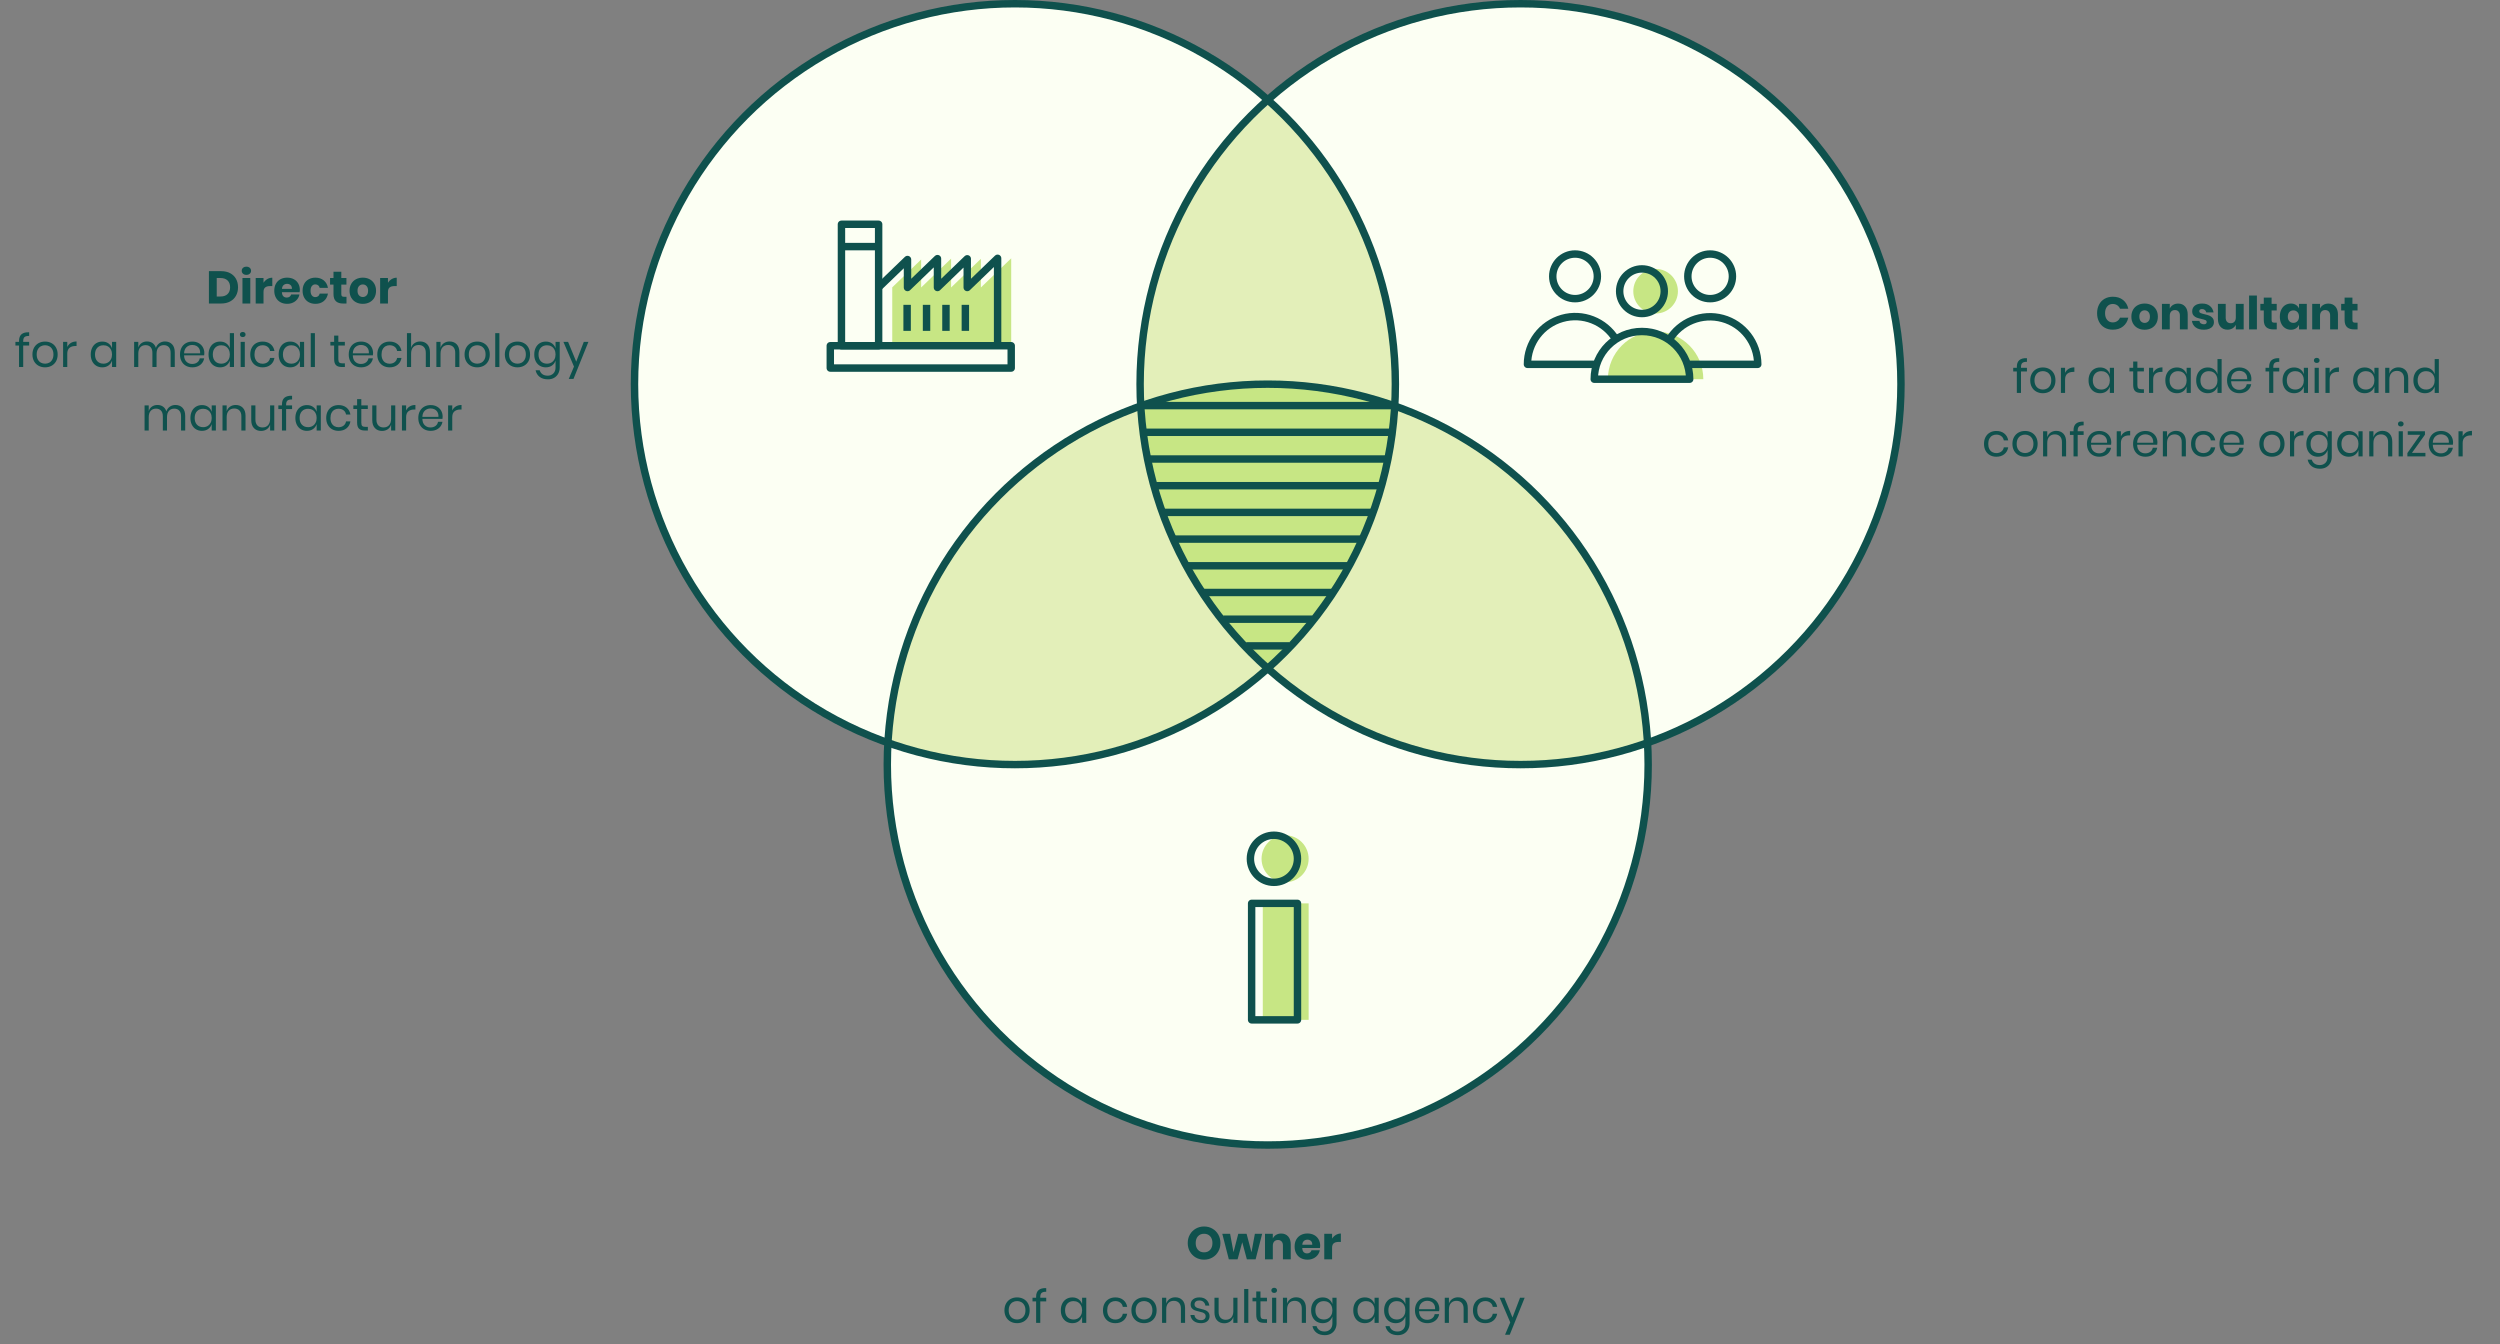 <?xml version="1.0" encoding="utf-8"?>
<!-- Generator: Adobe Illustrator 16.0.0, SVG Export Plug-In . SVG Version: 6.00 Build 0)  -->
<!DOCTYPE svg PUBLIC "-//W3C//DTD SVG 1.1//EN" "http://www.w3.org/Graphics/SVG/1.1/DTD/svg11.dtd">
<svg version="1.1" id="Ebene_1" xmlns="http://www.w3.org/2000/svg" xmlns:xlink="http://www.w3.org/1999/xlink" x="0px" y="0px"
	 width="874px" height="470px" viewBox="0 0 874 470" enable-background="new 0 0 874 470" xml:space="preserve">
<rect x="0" y="0" width="874" height="470" fill="#808080" stroke="none"/>
<title>Icons_pacio_2-02</title>
<desc>Created with Sketch.</desc>
<g id="Icons_pacio_2-02" transform="translate(277, 1675)">
	<path id="Path" fill="#FCFFF3" d="M121.8-1533.1c-0.142-2.51-0.222-5.05-0.222-7.6c-0.04-37.987,16.205-74.169,44.62-99.38
		c-40.129-35.655-97.759-43.69-146.109-20.373c-48.354,23.318-77.946,73.417-75.032,127.019
		c2.915,53.602,37.769,100.196,88.363,118.134C36.49-1468.773,71.32-1515.195,121.8-1533.1z"/>
	<path id="Path_1_" fill="#FCFFF3" d="M387.578-1540.7c-0.003-52.377-30.746-99.876-78.53-121.327
		c-47.783-21.451-103.708-12.859-142.85,21.947c28.415,25.211,44.66,61.393,44.62,99.38c0,2.55-0.08,5.09-0.22,7.6
		c50.488,17.899,85.324,64.322,88.399,117.8C352.098-1434.131,387.579-1484.362,387.578-1540.7z"/>
	<path id="Path_2_" fill="#E3EFB9" d="M121.578-1540.7c0,2.55,0.08,5.09,0.222,7.6c28.731-10.134,60.066-10.134,88.8,0
		c0.14-2.51,0.22-5.05,0.22-7.6c0.04-37.987-16.205-74.169-44.62-99.38C137.783-1614.869,121.538-1578.687,121.578-1540.7z"/>
	<path id="Path_3_" fill="#FCFFF3" d="M166.198-1441.32c-36.229,32.186-87.086,42.144-132.778,26
		c-0.142,2.51-0.222,5.051-0.222,7.602c0,73.453,59.547,133,133,133c73.454,0,133-59.547,133-133c0-2.551-0.08-5.092-0.22-7.602
		C253.285-1399.176,202.429-1409.134,166.198-1441.32z"/>
	<path id="Path_4_" fill="#E3EFB9" d="M166.198-1441.32c-26.438-23.456-42.419-56.493-44.398-91.78
		c-50.48,17.905-85.31,64.327-88.38,117.8c45.692,16.146,96.55,6.187,132.778-26V-1441.32z"/>
	<path id="Path_5_" fill="#E3EFB9" d="M210.6-1533.1c-1.98,35.287-17.963,68.325-44.4,91.78
		c36.23,32.201,87.099,42.167,132.801,26.02C295.924-1468.778,261.088-1515.201,210.6-1533.1z"/>
	<path id="Path_6_" fill="#C7E684" d="M121.8-1533.1c1.979,35.287,17.962,68.325,44.398,91.78
		c26.438-23.456,42.42-56.493,44.4-91.78C181.866-1543.234,150.531-1543.234,121.8-1533.1z"/>
	<circle id="Oval" fill="none" stroke="#0F514D" stroke-width="2.6" cx="77.82" cy="-1540.7" r="133"/>
	<circle id="Oval_1_" fill="none" stroke="#0F514D" stroke-width="2.6" cx="254.578" cy="-1540.7" r="133"/>
	<circle id="Oval_2_" fill="none" stroke="#0F514D" stroke-width="2.6" cx="166.198" cy="-1407.7" r="133"/>
	<circle id="Oval_3_" fill="#C7E684" cx="301.8" cy="-1573.19" r="7.8"/>
	<path id="Path_7_" fill="#C7E684" d="M285.118-1542.43c0-9.212,7.47-16.68,16.682-16.68s16.68,7.468,16.68,16.68H285.118z"/>
	<polygon id="Path_8_" fill="#C7E684" points="76.52,-1554.13 76.52,-1584.7 65.92,-1574.49 65.92,-1584.52 55.5,-1574.49 
		55.5,-1584.58 45.03,-1574.49 45.03,-1584.27 34.93,-1574.55 34.93,-1554.13 	"/>
	<rect id="Rectangle" x="164.47" y="-1359.18" fill="#C7E684" width="16.03" height="40.72"/>
	<circle id="Oval_4_" fill="#C7E684" cx="172.27" cy="-1374.77" r="8.23"/>
	
		<rect id="Rectangle_1_" x="13.27" y="-1554.13" fill="none" stroke="#0F514D" stroke-width="2.6" stroke-linejoin="round" width="63.25" height="7.8"/>
	
		<rect id="Rectangle_2_" x="17.17" y="-1596.59" fill="none" stroke="#0F514D" stroke-width="2.6" stroke-linejoin="round" width="13" height="42.46"/>
	<path id="Path_9_" fill="none" stroke="#0F514D" stroke-width="2.6" stroke-linejoin="round" d="M17.17-1588.79h13"/>
	<polyline id="Path_10_" fill="none" stroke="#0F514D" stroke-width="2.6" stroke-linejoin="round" points="30.17,-1574.55 
		40.26,-1584.27 40.26,-1574.49 50.74,-1584.58 50.74,-1574.49 61.15,-1584.52 61.15,-1574.49 71.76,-1584.7 71.76,-1554.13 	"/>
	<rect id="Rectangle_3_" x="38.828" y="-1568.43" fill="#0F514D" width="2.602" height="9.1"/>
	<rect id="Rectangle_4_" x="45.618" y="-1568.43" fill="#0F514D" width="2.602" height="9.1"/>
	<rect id="Rectangle_5_" x="52.408" y="-1568.43" fill="#0F514D" width="2.602" height="9.1"/>
	<rect id="Rectangle_6_" x="59.19" y="-1568.43" fill="#0F514D" width="2.6" height="9.1"/>
	
		<circle id="Oval_5_" fill="none" stroke="#0F514D" stroke-width="2.6" stroke-linejoin="round" cx="273.64" cy="-1578.39" r="7.8"/>
	<path id="Path_11_" fill="none" stroke="#0F514D" stroke-width="2.6" stroke-linejoin="round" d="M281.44-1547.63H257
		c-0.007-7.47,4.955-14.032,12.145-16.063c7.188-2.031,14.851,0.965,18.755,7.333"/>
	
		<circle id="Oval_6_" fill="none" stroke="#0F514D" stroke-width="2.6" stroke-linejoin="round" cx="320.86" cy="-1578.39" r="7.8"/>
	<path id="Path_12_" fill="none" stroke="#0F514D" stroke-width="2.6" stroke-linejoin="round" d="M306.51-1556.13
		c3.843-6.434,11.504-9.515,18.729-7.533c7.227,1.982,12.245,8.54,12.271,16.033h-24.08"/>
	
		<circle id="Oval_7_" fill="none" stroke="#0F514D" stroke-width="2.6" stroke-linejoin="round" cx="297.03" cy="-1573.19" r="7.8"/>
	<path id="Path_13_" fill="none" stroke="#0F514D" stroke-width="2.6" stroke-linejoin="round" d="M280.35-1542.43
		c0-9.212,7.468-16.68,16.68-16.68s16.682,7.468,16.682,16.68H280.35z"/>
	
		<rect id="Rectangle_7_" x="160.57" y="-1359.18" fill="none" stroke="#0F514D" stroke-width="2.6" stroke-linejoin="round" width="16.03" height="40.72"/>
	
		<circle id="Oval_8_" fill="none" stroke="#0F514D" stroke-width="2.6" stroke-linejoin="round" cx="168.368" cy="-1374.77" r="8.23"/>
	<path id="Path_77_" fill="none" stroke="#0F514D" stroke-width="2.6" d="M121.698-1533.2h89"/>
	<path id="Path_78_" fill="none" stroke="#0F514D" stroke-width="2.6" d="M158.698-1449.2h15"/>
	<path id="Path_79_" fill="none" stroke="#0F514D" stroke-width="2.6" d="M150.698-1458.53h31"/>
	<path id="Path_80_" fill="none" stroke="#0F514D" stroke-width="2.6" d="M137.698-1477.2h57"/>
	<path id="Path_81_" fill="none" stroke="#0F514D" stroke-width="2.6" d="M143.698-1467.87h45"/>
	<path id="Path_82_" fill="none" stroke="#0F514D" stroke-width="2.6" d="M132.698-1486.53h67"/>
	<path id="Path_83_" fill="none" stroke="#0F514D" stroke-width="2.6" d="M128.698-1495.87h75"/>
	<path id="Path_84_" fill="none" stroke="#0F514D" stroke-width="2.6" d="M126.698-1505.2h79"/>
	<path id="Path_85_" fill="none" stroke="#0F514D" stroke-width="2.6" d="M124.698-1514.53h83"/>
	<path id="Path_86_" fill="none" stroke="#0F514D" stroke-width="2.6" d="M122.698-1523.87h87"/>
	<rect x="-284" y="-1580.73" fill="none" width="225" height="110"/>
	<g enable-background="new    ">
		<path fill="#0F514D" d="M-194.499-1571.618c-0.475,0.858-1.158,1.527-2.048,2.008c-0.891,0.479-1.938,0.72-3.144,0.72h-4.272
			v-11.312h4.272c1.216,0,2.267,0.234,3.152,0.703c0.885,0.47,1.565,1.131,2.04,1.984c0.474,0.854,0.712,1.835,0.712,2.944
			S-194.025-1572.478-194.499-1571.618z M-197.444-1572.187c0.592-0.565,0.888-1.36,0.888-2.384c0-1.024-0.296-1.818-0.888-2.385
			c-0.592-0.564-1.421-0.848-2.488-0.848h-1.296v6.464h1.296C-198.865-1571.339-198.035-1571.621-197.444-1572.187z"/>
		<path fill="#0F514D" d="M-192.044-1581.362c0.298-0.272,0.693-0.408,1.184-0.408s0.885,0.136,1.184,0.408
			c0.299,0.271,0.448,0.615,0.448,1.031c0,0.406-0.149,0.744-0.448,1.017c-0.299,0.271-0.693,0.408-1.184,0.408
			s-0.885-0.137-1.184-0.408c-0.299-0.272-0.448-0.61-0.448-1.017C-192.492-1580.747-192.343-1581.091-192.044-1581.362z
			 M-189.5-1577.818v8.928h-2.736v-8.928H-189.5z"/>
		<path fill="#0F514D" d="M-183.556-1577.435c0.539-0.32,1.123-0.48,1.752-0.48v2.929h-0.784c-0.725,0-1.288,0.154-1.688,0.464
			c-0.4,0.31-0.6,0.832-0.6,1.567v4.064h-2.736v-8.928h2.736v1.68C-184.534-1576.683-184.094-1577.114-183.556-1577.435z"/>
		<path fill="#0F514D" d="M-172.252-1572.858h-6.192c0.032,0.672,0.203,1.154,0.512,1.448c0.309,0.293,0.704,0.439,1.184,0.439
			c0.405,0,0.741-0.102,1.008-0.304c0.267-0.203,0.442-0.464,0.528-0.784h2.896c-0.117,0.63-0.373,1.192-0.768,1.688
			c-0.395,0.496-0.896,0.886-1.504,1.169c-0.608,0.282-1.285,0.424-2.032,0.424c-0.875,0-1.651-0.185-2.328-0.553
			c-0.677-0.367-1.208-0.898-1.592-1.592c-0.384-0.693-0.576-1.504-0.576-2.432c0-0.938,0.189-1.752,0.568-2.44
			c0.378-0.688,0.909-1.216,1.592-1.584c0.682-0.368,1.461-0.552,2.336-0.552c0.885,0,1.664,0.182,2.336,0.544
			c0.672,0.363,1.192,0.872,1.56,1.528s0.552,1.41,0.552,2.264C-172.172-1573.371-172.198-1573.125-172.252-1572.858z
			 M-175.412-1575.331c-0.326-0.293-0.728-0.439-1.208-0.439c-0.501,0-0.917,0.149-1.248,0.448s-0.518,0.735-0.56,1.312h3.488
			C-174.929-1574.597-175.087-1575.037-175.412-1575.331z"/>
		<path fill="#0F514D" d="M-163.82-1576.979c0.778,0.635,1.269,1.507,1.472,2.616h-2.896c-0.086-0.385-0.262-0.683-0.528-0.896
			c-0.267-0.213-0.603-0.32-1.008-0.32c-0.48,0-0.875,0.19-1.184,0.568c-0.31,0.379-0.464,0.931-0.464,1.656
			s0.154,1.277,0.464,1.656c0.309,0.378,0.704,0.567,1.184,0.567c0.405,0,0.741-0.106,1.008-0.319
			c0.267-0.214,0.442-0.513,0.528-0.896h2.896c-0.203,1.109-0.694,1.981-1.472,2.616c-0.779,0.635-1.744,0.952-2.896,0.952
			c-0.875,0-1.651-0.185-2.328-0.553c-0.677-0.367-1.208-0.898-1.592-1.592c-0.384-0.693-0.576-1.504-0.576-2.432
			c0-0.938,0.189-1.752,0.568-2.44c0.378-0.688,0.909-1.216,1.592-1.584c0.682-0.368,1.461-0.552,2.336-0.552
			C-165.564-1577.931-164.599-1577.613-163.82-1576.979z"/>
		<path fill="#0F514D" d="M-155.868-1571.242v2.352h-1.232c-1.045,0-1.859-0.259-2.44-0.776c-0.582-0.517-0.872-1.373-0.872-2.567
			v-3.28h-1.2v-2.304h1.2v-2.192h2.736v2.192h1.792v2.304h-1.792v3.328c0,0.352,0.072,0.598,0.216,0.736
			c0.144,0.139,0.386,0.208,0.728,0.208H-155.868z"/>
		<path fill="#0F514D" d="M-147.781-1577.379c0.698,0.368,1.248,0.899,1.648,1.592c0.4,0.694,0.6,1.505,0.6,2.433
			s-0.2,1.738-0.6,2.432s-0.95,1.225-1.648,1.592c-0.699,0.368-1.491,0.553-2.376,0.553c-0.886,0-1.68-0.185-2.384-0.553
			c-0.704-0.367-1.256-0.898-1.656-1.592s-0.6-1.504-0.6-2.432s0.2-1.738,0.6-2.433c0.4-0.692,0.952-1.224,1.656-1.592
			c0.704-0.368,1.499-0.552,2.384-0.552C-149.271-1577.931-148.479-1577.747-147.781-1577.379z M-151.477-1574.994
			c-0.357,0.378-0.536,0.925-0.536,1.64s0.178,1.259,0.536,1.632s0.797,0.56,1.32,0.56c0.522,0,0.96-0.187,1.312-0.56
			s0.528-0.917,0.528-1.632s-0.176-1.262-0.528-1.64c-0.352-0.379-0.79-0.568-1.312-0.568
			C-150.679-1575.562-151.119-1575.373-151.477-1574.994z"/>
		<path fill="#0F514D" d="M-140.052-1577.435c0.539-0.32,1.123-0.48,1.752-0.48v2.929h-0.784c-0.725,0-1.288,0.154-1.688,0.464
			c-0.4,0.31-0.6,0.832-0.6,1.567v4.064h-2.736v-8.928h2.736v1.68C-141.031-1576.683-140.591-1577.114-140.052-1577.435z"/>
	</g>
	<g enable-background="new    ">
		<path fill="#0F514D" d="M-268.434-1557.154c-0.304,0.277-0.456,0.758-0.456,1.439v0.24h2.08v1.28h-2.08v7.504h-1.456v-7.504
			h-1.264v-1.28h1.264v-0.352c0-2.102,1.179-3.104,3.536-3.008v1.279C-267.589-1557.564-268.131-1557.432-268.434-1557.154z"/>
		<path fill="#0F514D" d="M-258.979-1555.042c0.667,0.362,1.189,0.885,1.568,1.567s0.568,1.483,0.568,2.4s-0.189,1.715-0.568,2.392
			c-0.378,0.678-0.901,1.197-1.568,1.561c-0.667,0.362-1.421,0.544-2.264,0.544s-1.597-0.182-2.264-0.544
			c-0.667-0.363-1.192-0.883-1.576-1.561c-0.384-0.677-0.576-1.475-0.576-2.392s0.192-1.718,0.576-2.4s0.909-1.205,1.576-1.567
			c0.667-0.363,1.421-0.545,2.264-0.545S-259.646-1555.405-258.979-1555.042z M-262.691-1553.954c-0.443,0.234-0.8,0.595-1.072,1.08
			s-0.408,1.085-0.408,1.8c0,0.704,0.136,1.299,0.408,1.784s0.629,0.845,1.072,1.08c0.442,0.234,0.925,0.352,1.448,0.352
			s1.005-0.117,1.448-0.352c0.442-0.235,0.8-0.595,1.072-1.08s0.408-1.08,0.408-1.784c0-0.715-0.136-1.314-0.408-1.8
			s-0.629-0.846-1.072-1.08c-0.443-0.234-0.926-0.353-1.448-0.353S-262.248-1554.188-262.691-1553.954z"/>
		<path fill="#0F514D" d="M-252.219-1555.114c0.554-0.336,1.216-0.504,1.984-0.504v1.584h-0.448c-0.821,0-1.493,0.211-2.016,0.632
			c-0.523,0.422-0.784,1.117-0.784,2.088v4.624h-1.456v-8.784h1.456v1.776C-253.195-1554.307-252.774-1554.778-252.219-1555.114z"/>
		<path fill="#0F514D" d="M-239.075-1554.946c0.592,0.427,1.005,0.997,1.24,1.712v-2.24h1.456v8.784h-1.456v-2.24
			c-0.234,0.715-0.648,1.286-1.24,1.712c-0.592,0.427-1.315,0.641-2.168,0.641c-0.779,0-1.472-0.182-2.08-0.544
			c-0.608-0.363-1.085-0.883-1.432-1.561c-0.347-0.677-0.52-1.475-0.52-2.392s0.173-1.718,0.52-2.4s0.824-1.205,1.432-1.567
			c0.608-0.363,1.301-0.545,2.08-0.545C-240.39-1555.587-239.667-1555.373-239.075-1554.946z M-242.979-1553.435
			c-0.539,0.571-0.808,1.357-0.808,2.36s0.269,1.789,0.808,2.359c0.538,0.571,1.256,0.856,2.152,0.856c0.576,0,1.09-0.133,1.544-0.4
			c0.453-0.267,0.808-0.643,1.064-1.128s0.384-1.048,0.384-1.688c0-0.641-0.128-1.205-0.384-1.696
			c-0.256-0.49-0.611-0.866-1.064-1.128c-0.454-0.262-0.968-0.392-1.544-0.392C-241.723-1554.29-242.441-1554.005-242.979-1553.435z
			"/>
		<path fill="#0F514D" d="M-216.835-1554.635c0.624,0.656,0.936,1.604,0.936,2.841v5.104h-1.456v-4.976
			c0-0.864-0.21-1.525-0.632-1.984s-1-0.688-1.736-0.688c-0.768,0-1.384,0.254-1.848,0.761s-0.696,1.25-0.696,2.231v4.656h-1.456
			v-4.976c0-0.864-0.213-1.525-0.64-1.984c-0.427-0.459-1.003-0.688-1.728-0.688c-0.779,0-1.4,0.254-1.864,0.761
			c-0.464,0.507-0.696,1.25-0.696,2.231v4.656h-1.456v-8.784h1.456v2c0.213-0.693,0.594-1.224,1.144-1.592
			c0.549-0.368,1.181-0.552,1.896-0.552c0.747,0,1.395,0.189,1.944,0.567c0.549,0.379,0.941,0.937,1.176,1.672
			c0.245-0.714,0.656-1.266,1.232-1.655c0.576-0.39,1.227-0.584,1.952-0.584C-218.283-1555.618-217.459-1555.29-216.835-1554.635z"
			/>
		<path fill="#0F514D" d="M-205.627-1550.771h-7.024c0.032,1.003,0.317,1.755,0.856,2.256c0.539,0.502,1.197,0.752,1.976,0.752
			c0.704,0,1.293-0.179,1.768-0.536c0.475-0.356,0.766-0.834,0.872-1.432h1.552c-0.107,0.608-0.344,1.152-0.712,1.632
			c-0.368,0.48-0.846,0.854-1.432,1.12c-0.587,0.267-1.248,0.4-1.984,0.4c-0.843,0-1.59-0.182-2.24-0.544
			c-0.651-0.363-1.16-0.883-1.528-1.561c-0.368-0.677-0.552-1.475-0.552-2.392s0.184-1.718,0.552-2.4
			c0.368-0.683,0.877-1.205,1.528-1.567c0.65-0.363,1.397-0.545,2.24-0.545c0.853,0,1.597,0.182,2.232,0.545
			c0.634,0.362,1.12,0.848,1.456,1.455c0.336,0.608,0.504,1.28,0.504,2.017C-205.563-1551.261-205.585-1550.994-205.627-1550.771z
			 M-207.355-1553.106c-0.246-0.438-0.582-0.763-1.008-0.976c-0.427-0.214-0.891-0.32-1.392-0.32c-0.8,0-1.472,0.248-2.016,0.744
			s-0.837,1.224-0.88,2.184h5.616C-207.003-1552.125-207.11-1552.669-207.355-1553.106z"/>
		<path fill="#0F514D" d="M-197.891-1554.946c0.592,0.427,1.005,0.997,1.24,1.712v-5.296h1.456v11.84h-1.456v-2.24
			c-0.234,0.715-0.648,1.286-1.24,1.712c-0.592,0.427-1.315,0.641-2.168,0.641c-0.779,0-1.472-0.182-2.08-0.544
			c-0.608-0.363-1.085-0.883-1.432-1.561c-0.347-0.677-0.52-1.475-0.52-2.392s0.173-1.718,0.52-2.4s0.824-1.205,1.432-1.567
			c0.608-0.363,1.301-0.545,2.08-0.545C-199.206-1555.587-198.483-1555.373-197.891-1554.946z M-201.795-1553.435
			c-0.539,0.571-0.808,1.357-0.808,2.36s0.269,1.789,0.808,2.359c0.538,0.571,1.256,0.856,2.152,0.856c0.576,0,1.09-0.133,1.544-0.4
			c0.453-0.267,0.808-0.643,1.064-1.128s0.384-1.048,0.384-1.688c0-0.641-0.128-1.205-0.384-1.696
			c-0.256-0.49-0.611-0.866-1.064-1.128c-0.454-0.262-0.968-0.392-1.544-0.392C-200.539-1554.29-201.257-1554.005-201.795-1553.435z
			"/>
		<path fill="#0F514D" d="M-192.859-1558.698c0.181-0.165,0.421-0.248,0.72-0.248c0.299,0,0.539,0.083,0.72,0.248
			c0.181,0.165,0.272,0.381,0.272,0.647c0,0.268-0.091,0.483-0.272,0.648c-0.182,0.165-0.421,0.248-0.72,0.248
			c-0.298,0-0.539-0.083-0.72-0.248c-0.182-0.165-0.272-0.381-0.272-0.648C-193.131-1558.317-193.041-1558.533-192.859-1558.698z
			 M-191.419-1555.475v8.784h-1.456v-8.784H-191.419z"/>
		<path fill="#0F514D" d="M-182.411-1554.69c0.736,0.598,1.189,1.397,1.36,2.4h-1.536c-0.107-0.63-0.397-1.123-0.872-1.48
			s-1.064-0.536-1.768-0.536c-0.512,0-0.979,0.118-1.4,0.353s-0.76,0.595-1.016,1.08s-0.384,1.085-0.384,1.8s0.128,1.314,0.384,1.8
			s0.595,0.846,1.016,1.08s0.888,0.352,1.4,0.352c0.704,0,1.293-0.181,1.768-0.544c0.475-0.362,0.765-0.858,0.872-1.487h1.536
			c-0.171,1.013-0.624,1.815-1.36,2.407c-0.736,0.593-1.664,0.889-2.784,0.889c-0.843,0-1.59-0.182-2.24-0.544
			c-0.651-0.363-1.16-0.883-1.528-1.561c-0.368-0.677-0.552-1.475-0.552-2.392s0.184-1.718,0.552-2.4
			c0.368-0.683,0.877-1.205,1.528-1.567c0.65-0.363,1.397-0.545,2.24-0.545C-184.075-1555.587-183.147-1555.288-182.411-1554.69z"/>
		<path fill="#0F514D" d="M-173.38-1554.946c0.592,0.427,1.005,0.997,1.24,1.712v-2.24h1.456v8.784h-1.456v-2.24
			c-0.234,0.715-0.648,1.286-1.24,1.712c-0.592,0.427-1.315,0.641-2.168,0.641c-0.779,0-1.472-0.182-2.08-0.544
			c-0.608-0.363-1.085-0.883-1.432-1.561c-0.347-0.677-0.52-1.475-0.52-2.392s0.173-1.718,0.52-2.4s0.824-1.205,1.432-1.567
			c0.608-0.363,1.301-0.545,2.08-0.545C-174.695-1555.587-173.971-1555.373-173.38-1554.946z M-177.283-1553.435
			c-0.539,0.571-0.808,1.357-0.808,2.36s0.269,1.789,0.808,2.359c0.538,0.571,1.256,0.856,2.152,0.856c0.576,0,1.09-0.133,1.544-0.4
			c0.453-0.267,0.808-0.643,1.064-1.128s0.384-1.048,0.384-1.688c0-0.641-0.128-1.205-0.384-1.696
			c-0.256-0.49-0.611-0.866-1.064-1.128c-0.454-0.262-0.968-0.392-1.544-0.392C-176.028-1554.29-176.745-1554.005-177.283-1553.435z
			"/>
		<path fill="#0F514D" d="M-166.907-1558.53v11.84h-1.456v-11.84H-166.907z"/>
		<path fill="#0F514D" d="M-156.428-1547.971v1.28h-1.088c-0.896,0-1.565-0.213-2.008-0.64c-0.443-0.427-0.664-1.142-0.664-2.145
			v-4.735h-1.312v-1.265h1.312v-2.191h1.472v2.191h2.272v1.265h-2.272v4.768c0,0.565,0.104,0.952,0.312,1.16s0.568,0.312,1.08,0.312
			H-156.428z"/>
		<path fill="#0F514D" d="M-146.636-1550.771h-7.024c0.032,1.003,0.317,1.755,0.856,2.256c0.539,0.502,1.197,0.752,1.976,0.752
			c0.704,0,1.293-0.179,1.768-0.536c0.475-0.356,0.766-0.834,0.872-1.432h1.552c-0.107,0.608-0.344,1.152-0.712,1.632
			c-0.368,0.48-0.846,0.854-1.432,1.12c-0.587,0.267-1.248,0.4-1.984,0.4c-0.843,0-1.59-0.182-2.24-0.544
			c-0.651-0.363-1.16-0.883-1.528-1.561c-0.368-0.677-0.552-1.475-0.552-2.392s0.184-1.718,0.552-2.4
			c0.368-0.683,0.877-1.205,1.528-1.567c0.65-0.363,1.397-0.545,2.24-0.545c0.853,0,1.597,0.182,2.232,0.545
			c0.634,0.362,1.12,0.848,1.456,1.455c0.336,0.608,0.504,1.28,0.504,2.017C-146.572-1551.261-146.594-1550.994-146.636-1550.771z
			 M-148.364-1553.106c-0.246-0.438-0.582-0.763-1.008-0.976c-0.427-0.214-0.891-0.32-1.392-0.32c-0.8,0-1.472,0.248-2.016,0.744
			s-0.837,1.224-0.88,2.184h5.616C-148.012-1552.125-148.119-1552.669-148.364-1553.106z"/>
		<path fill="#0F514D" d="M-137.996-1554.69c0.736,0.598,1.189,1.397,1.36,2.4h-1.536c-0.107-0.63-0.397-1.123-0.872-1.48
			s-1.064-0.536-1.768-0.536c-0.512,0-0.979,0.118-1.4,0.353s-0.76,0.595-1.016,1.08s-0.384,1.085-0.384,1.8s0.128,1.314,0.384,1.8
			s0.595,0.846,1.016,1.08s0.888,0.352,1.4,0.352c0.704,0,1.293-0.181,1.768-0.544c0.475-0.362,0.765-0.858,0.872-1.487h1.536
			c-0.171,1.013-0.624,1.815-1.36,2.407c-0.736,0.593-1.664,0.889-2.784,0.889c-0.843,0-1.59-0.182-2.24-0.544
			c-0.651-0.363-1.16-0.883-1.528-1.561c-0.368-0.677-0.552-1.475-0.552-2.392s0.184-1.718,0.552-2.4
			c0.368-0.683,0.877-1.205,1.528-1.567c0.65-0.363,1.397-0.545,2.24-0.545C-139.66-1555.587-138.732-1555.288-137.996-1554.69z"/>
		<path fill="#0F514D" d="M-127.629-1554.635c0.629,0.656,0.944,1.604,0.944,2.841v5.104h-1.456v-4.976
			c0-0.875-0.224-1.547-0.672-2.017c-0.448-0.469-1.056-0.704-1.824-0.704c-0.8,0-1.44,0.259-1.92,0.776
			c-0.48,0.518-0.72,1.271-0.72,2.264v4.656h-1.456v-11.84h1.456v5.136c0.224-0.715,0.621-1.264,1.192-1.647
			c0.571-0.385,1.229-0.576,1.976-0.576C-129.085-1555.618-128.258-1555.29-127.629-1554.635z"/>
		<path fill="#0F514D" d="M-117.341-1554.635c0.629,0.656,0.944,1.604,0.944,2.841v5.104h-1.456v-4.976
			c0-0.875-0.224-1.547-0.672-2.017c-0.448-0.469-1.056-0.704-1.824-0.704c-0.8,0-1.44,0.259-1.92,0.776
			c-0.48,0.518-0.72,1.271-0.72,2.264v4.656h-1.456v-8.784h1.456v2.08c0.224-0.715,0.621-1.264,1.192-1.647
			c0.571-0.385,1.229-0.576,1.976-0.576C-118.797-1555.618-117.97-1555.29-117.341-1554.635z"/>
		<path fill="#0F514D" d="M-107.908-1555.042c0.667,0.362,1.189,0.885,1.568,1.567s0.568,1.483,0.568,2.4s-0.189,1.715-0.568,2.392
			c-0.378,0.678-0.901,1.197-1.568,1.561c-0.667,0.362-1.421,0.544-2.264,0.544s-1.597-0.182-2.264-0.544
			c-0.667-0.363-1.192-0.883-1.576-1.561c-0.384-0.677-0.576-1.475-0.576-2.392s0.192-1.718,0.576-2.4s0.909-1.205,1.576-1.567
			c0.667-0.363,1.421-0.545,2.264-0.545S-108.575-1555.405-107.908-1555.042z M-111.62-1553.954c-0.443,0.234-0.8,0.595-1.072,1.08
			s-0.408,1.085-0.408,1.8c0,0.704,0.136,1.299,0.408,1.784s0.629,0.845,1.072,1.08c0.442,0.234,0.925,0.352,1.448,0.352
			s1.005-0.117,1.448-0.352c0.442-0.235,0.8-0.595,1.072-1.08s0.408-1.08,0.408-1.784c0-0.715-0.136-1.314-0.408-1.8
			s-0.629-0.846-1.072-1.08c-0.443-0.234-0.926-0.353-1.448-0.353S-111.178-1554.188-111.62-1553.954z"/>
		<path fill="#0F514D" d="M-102.413-1558.53v11.84h-1.456v-11.84H-102.413z"/>
		<path fill="#0F514D" d="M-93.829-1555.042c0.667,0.362,1.189,0.885,1.568,1.567s0.568,1.483,0.568,2.4s-0.189,1.715-0.568,2.392
			c-0.378,0.678-0.901,1.197-1.568,1.561c-0.667,0.362-1.421,0.544-2.264,0.544s-1.597-0.182-2.264-0.544
			c-0.667-0.363-1.192-0.883-1.576-1.561c-0.384-0.677-0.576-1.475-0.576-2.392s0.192-1.718,0.576-2.4s0.909-1.205,1.576-1.567
			c0.667-0.363,1.421-0.545,2.264-0.545S-94.496-1555.405-93.829-1555.042z M-97.541-1553.954c-0.443,0.234-0.8,0.595-1.072,1.08
			s-0.408,1.085-0.408,1.8c0,0.704,0.136,1.299,0.408,1.784s0.629,0.845,1.072,1.08c0.442,0.234,0.925,0.352,1.448,0.352
			s1.005-0.117,1.448-0.352c0.442-0.235,0.8-0.595,1.072-1.08s0.408-1.08,0.408-1.784c0-0.715-0.136-1.314-0.408-1.8
			s-0.629-0.846-1.072-1.08c-0.443-0.234-0.926-0.353-1.448-0.353S-97.098-1554.188-97.541-1553.954z"/>
		<path fill="#0F514D" d="M-84.021-1554.946c0.592,0.427,1.005,0.997,1.24,1.712v-2.24h1.456v8.928c0,0.811-0.17,1.531-0.512,2.16
			c-0.342,0.63-0.822,1.12-1.44,1.473c-0.619,0.352-1.339,0.527-2.16,0.527c-1.184,0-2.149-0.285-2.896-0.855
			c-0.747-0.571-1.222-1.342-1.424-2.312h1.44c0.17,0.587,0.493,1.048,0.968,1.384c0.475,0.337,1.085,0.505,1.832,0.505
			c0.79,0,1.442-0.254,1.96-0.761s0.776-1.213,0.776-2.12v-2.384c-0.234,0.715-0.648,1.286-1.24,1.712
			c-0.592,0.427-1.315,0.641-2.168,0.641c-0.779,0-1.472-0.182-2.08-0.544c-0.608-0.363-1.085-0.883-1.432-1.561
			c-0.347-0.677-0.52-1.475-0.52-2.392s0.173-1.718,0.52-2.4s0.824-1.205,1.432-1.567c0.608-0.363,1.301-0.545,2.08-0.545
			C-85.336-1555.587-84.613-1555.373-84.021-1554.946z M-87.925-1553.435c-0.539,0.571-0.808,1.357-0.808,2.36
			s0.269,1.789,0.808,2.359c0.538,0.571,1.256,0.856,2.152,0.856c0.576,0,1.09-0.133,1.544-0.4c0.453-0.267,0.808-0.643,1.064-1.128
			s0.384-1.048,0.384-1.688c0-0.641-0.128-1.205-0.384-1.696c-0.256-0.49-0.611-0.866-1.064-1.128
			c-0.454-0.262-0.968-0.392-1.544-0.392C-86.669-1554.29-87.387-1554.005-87.925-1553.435z"/>
		<path fill="#0F514D" d="M-78.397-1555.475l2.848,6.912l2.64-6.912h1.616l-5.216,12.944h-1.648l1.824-4.304l-3.696-8.641H-78.397z"
			/>
	</g>
	<g enable-background="new    ">
		<path fill="#0F514D" d="M-213.187-1532.435c0.624,0.656,0.936,1.604,0.936,2.841v5.104h-1.456v-4.976
			c0-0.864-0.21-1.525-0.632-1.984s-1-0.688-1.736-0.688c-0.768,0-1.384,0.254-1.848,0.761s-0.696,1.25-0.696,2.231v4.656h-1.456
			v-4.976c0-0.864-0.213-1.525-0.64-1.984c-0.427-0.459-1.003-0.688-1.728-0.688c-0.779,0-1.4,0.254-1.864,0.761
			c-0.464,0.507-0.696,1.25-0.696,2.231v4.656h-1.456v-8.784h1.456v2c0.213-0.693,0.594-1.224,1.144-1.592
			c0.549-0.368,1.181-0.552,1.896-0.552c0.747,0,1.395,0.189,1.944,0.567c0.549,0.379,0.941,0.937,1.176,1.672
			c0.245-0.714,0.656-1.266,1.232-1.655c0.576-0.39,1.227-0.584,1.952-0.584C-214.635-1533.418-213.811-1533.09-213.187-1532.435z"
			/>
		<path fill="#0F514D" d="M-204.227-1532.746c0.592,0.427,1.005,0.997,1.24,1.712v-2.24h1.456v8.784h-1.456v-2.24
			c-0.234,0.715-0.648,1.286-1.24,1.712c-0.592,0.427-1.315,0.641-2.168,0.641c-0.779,0-1.472-0.182-2.08-0.544
			c-0.608-0.363-1.085-0.883-1.432-1.561c-0.347-0.677-0.52-1.475-0.52-2.392s0.173-1.718,0.52-2.4s0.824-1.205,1.432-1.567
			c0.608-0.363,1.301-0.545,2.08-0.545C-205.542-1533.387-204.819-1533.173-204.227-1532.746z M-208.131-1531.234
			c-0.539,0.571-0.808,1.357-0.808,2.36s0.269,1.789,0.808,2.359c0.538,0.571,1.256,0.856,2.152,0.856c0.576,0,1.09-0.133,1.544-0.4
			c0.453-0.267,0.808-0.643,1.064-1.128s0.384-1.048,0.384-1.688c0-0.641-0.128-1.205-0.384-1.696
			c-0.256-0.49-0.611-0.866-1.064-1.128c-0.454-0.262-0.968-0.392-1.544-0.392C-206.875-1532.09-207.593-1531.805-208.131-1531.234z
			"/>
		<path fill="#0F514D" d="M-192.107-1532.435c0.629,0.656,0.944,1.604,0.944,2.841v5.104h-1.456v-4.976
			c0-0.875-0.224-1.547-0.672-2.017c-0.448-0.469-1.056-0.704-1.824-0.704c-0.8,0-1.44,0.259-1.92,0.776
			c-0.48,0.518-0.72,1.271-0.72,2.264v4.656h-1.456v-8.784h1.456v2.08c0.224-0.715,0.621-1.264,1.192-1.647
			c0.571-0.385,1.229-0.576,1.976-0.576C-193.563-1533.418-192.737-1533.09-192.107-1532.435z"/>
		<path fill="#0F514D" d="M-181.115-1533.274v8.784h-1.456v-2.064c-0.224,0.715-0.622,1.262-1.192,1.641
			c-0.571,0.379-1.235,0.567-1.992,0.567c-1.014,0-1.834-0.327-2.464-0.983s-0.944-1.598-0.944-2.824v-5.12h1.456v4.977
			c0,0.874,0.224,1.549,0.672,2.023c0.448,0.475,1.056,0.712,1.824,0.712c0.8,0,1.44-0.258,1.92-0.775s0.72-1.272,0.72-2.265v-4.672
			H-181.115z"/>
		<path fill="#0F514D" d="M-176.515-1534.954c-0.304,0.277-0.456,0.758-0.456,1.439v0.24h2.08v1.28h-2.08v7.504h-1.456v-7.504
			h-1.264v-1.28h1.264v-0.352c0-2.102,1.179-3.104,3.536-3.008v1.279C-175.67-1535.364-176.212-1535.231-176.515-1534.954z"/>
		<path fill="#0F514D" d="M-167.54-1532.746c0.592,0.427,1.005,0.997,1.24,1.712v-2.24h1.456v8.784h-1.456v-2.24
			c-0.234,0.715-0.648,1.286-1.24,1.712c-0.592,0.427-1.315,0.641-2.168,0.641c-0.779,0-1.472-0.182-2.08-0.544
			c-0.608-0.363-1.085-0.883-1.432-1.561c-0.347-0.677-0.52-1.475-0.52-2.392s0.173-1.718,0.52-2.4s0.824-1.205,1.432-1.567
			c0.608-0.363,1.301-0.545,2.08-0.545C-168.855-1533.387-168.132-1533.173-167.54-1532.746z M-171.444-1531.234
			c-0.539,0.571-0.808,1.357-0.808,2.36s0.269,1.789,0.808,2.359c0.538,0.571,1.256,0.856,2.152,0.856c0.576,0,1.09-0.133,1.544-0.4
			c0.453-0.267,0.808-0.643,1.064-1.128s0.384-1.048,0.384-1.688c0-0.641-0.128-1.205-0.384-1.696
			c-0.256-0.49-0.611-0.866-1.064-1.128c-0.454-0.262-0.968-0.392-1.544-0.392C-170.188-1532.09-170.906-1531.805-171.444-1531.234z
			"/>
		<path fill="#0F514D" d="M-155.852-1532.49c0.736,0.598,1.189,1.397,1.36,2.4h-1.536c-0.107-0.63-0.397-1.123-0.872-1.48
			s-1.064-0.536-1.768-0.536c-0.512,0-0.979,0.118-1.4,0.353s-0.76,0.595-1.016,1.08s-0.384,1.085-0.384,1.8s0.128,1.314,0.384,1.8
			s0.595,0.846,1.016,1.08s0.888,0.352,1.4,0.352c0.704,0,1.293-0.181,1.768-0.544c0.475-0.362,0.765-0.858,0.872-1.487h1.536
			c-0.171,1.013-0.624,1.815-1.36,2.407c-0.736,0.593-1.664,0.889-2.784,0.889c-0.843,0-1.59-0.182-2.24-0.544
			c-0.651-0.363-1.16-0.883-1.528-1.561c-0.368-0.677-0.552-1.475-0.552-2.392s0.184-1.718,0.552-2.4
			c0.368-0.683,0.877-1.205,1.528-1.567c0.65-0.363,1.397-0.545,2.24-0.545C-157.516-1533.387-156.588-1533.088-155.852-1532.49z"/>
		<path fill="#0F514D" d="M-148.396-1525.771v1.28h-1.088c-0.896,0-1.565-0.213-2.008-0.64c-0.443-0.427-0.664-1.142-0.664-2.145
			v-4.735h-1.312v-1.265h1.312v-2.191h1.472v2.191h2.272v1.265h-2.272v4.768c0,0.565,0.104,0.952,0.312,1.16s0.568,0.312,1.08,0.312
			H-148.396z"/>
		<path fill="#0F514D" d="M-138.812-1533.274v8.784h-1.456v-2.064c-0.224,0.715-0.622,1.262-1.192,1.641
			c-0.571,0.379-1.235,0.567-1.992,0.567c-1.014,0-1.834-0.327-2.464-0.983s-0.944-1.598-0.944-2.824v-5.12h1.456v4.977
			c0,0.874,0.224,1.549,0.672,2.023c0.448,0.475,1.056,0.712,1.824,0.712c0.8,0,1.44-0.258,1.92-0.775s0.72-1.272,0.72-2.265v-4.672
			H-138.812z"/>
		<path fill="#0F514D" d="M-133.757-1532.914c0.554-0.336,1.216-0.504,1.984-0.504v1.584h-0.448c-0.821,0-1.493,0.211-2.016,0.632
			c-0.523,0.422-0.784,1.117-0.784,2.088v4.624h-1.456v-8.784h1.456v1.776C-134.733-1532.106-134.312-1532.578-133.757-1532.914z"/>
		<path fill="#0F514D" d="M-122.317-1528.57h-7.024c0.032,1.003,0.317,1.755,0.856,2.256c0.539,0.502,1.197,0.752,1.976,0.752
			c0.704,0,1.293-0.179,1.768-0.536c0.475-0.356,0.766-0.834,0.872-1.432h1.552c-0.107,0.608-0.344,1.152-0.712,1.632
			c-0.368,0.48-0.846,0.854-1.432,1.12c-0.587,0.267-1.248,0.4-1.984,0.4c-0.843,0-1.59-0.182-2.24-0.544
			c-0.651-0.363-1.16-0.883-1.528-1.561c-0.368-0.677-0.552-1.475-0.552-2.392s0.184-1.718,0.552-2.4
			c0.368-0.683,0.877-1.205,1.528-1.567c0.65-0.363,1.397-0.545,2.24-0.545c0.853,0,1.597,0.182,2.232,0.545
			c0.634,0.362,1.12,0.848,1.456,1.455c0.336,0.608,0.504,1.28,0.504,2.017C-122.253-1529.061-122.274-1528.794-122.317-1528.57z
			 M-124.045-1530.906c-0.246-0.438-0.582-0.763-1.008-0.976c-0.427-0.214-0.891-0.32-1.392-0.32c-0.8,0-1.472,0.248-2.016,0.744
			s-0.837,1.224-0.88,2.184h5.616C-123.693-1529.925-123.8-1530.469-124.045-1530.906z"/>
		<path fill="#0F514D" d="M-117.629-1532.914c0.554-0.336,1.216-0.504,1.984-0.504v1.584h-0.448c-0.821,0-1.493,0.211-2.016,0.632
			c-0.523,0.422-0.784,1.117-0.784,2.088v4.624h-1.456v-8.784h1.456v1.776C-118.605-1532.106-118.184-1532.578-117.629-1532.914z"/>
	</g>
	<rect x="405.17" y="-1571.68" fill="none" width="193" height="110"/>
	<g enable-background="new    ">
		<path fill="#0F514D" d="M465.223-1570.128c0.944,0.758,1.555,1.781,1.832,3.072h-2.896c-0.214-0.522-0.542-0.934-0.983-1.232
			c-0.443-0.298-0.969-0.448-1.576-0.448c-0.801,0-1.445,0.294-1.937,0.881c-0.491,0.586-0.735,1.37-0.735,2.352
			s0.244,1.763,0.735,2.344c0.491,0.582,1.136,0.872,1.937,0.872c0.607,0,1.133-0.149,1.576-0.448
			c0.441-0.298,0.77-0.703,0.983-1.216h2.896c-0.277,1.28-0.888,2.302-1.832,3.064c-0.943,0.763-2.136,1.144-3.576,1.144
			c-1.098,0-2.063-0.242-2.896-0.728s-1.475-1.165-1.928-2.04c-0.454-0.875-0.681-1.872-0.681-2.992s0.227-2.117,0.681-2.992
			c0.453-0.874,1.096-1.555,1.928-2.04s1.798-0.728,2.896-0.728C463.087-1571.264,464.28-1570.885,465.223-1570.128z"/>
		<path fill="#0F514D" d="M475.143-1568.328c0.699,0.368,1.248,0.899,1.648,1.592c0.4,0.694,0.6,1.505,0.6,2.433
			s-0.199,1.738-0.6,2.432s-0.949,1.225-1.648,1.592c-0.698,0.368-1.49,0.553-2.375,0.553c-0.887,0-1.681-0.185-2.385-0.553
			c-0.703-0.367-1.256-0.898-1.656-1.592c-0.399-0.693-0.6-1.504-0.6-2.432s0.2-1.738,0.6-2.433c0.4-0.692,0.953-1.224,1.656-1.592
			c0.704-0.368,1.498-0.552,2.385-0.552C473.653-1568.88,474.445-1568.696,475.143-1568.328z M471.448-1565.943
			c-0.357,0.378-0.536,0.925-0.536,1.64s0.179,1.259,0.536,1.632s0.797,0.56,1.32,0.56c0.521,0,0.959-0.187,1.312-0.56
			s0.528-0.917,0.528-1.632s-0.176-1.262-0.528-1.64c-0.353-0.379-0.79-0.568-1.312-0.568
			C472.244-1566.512,471.805-1566.322,471.448-1565.943z"/>
		<path fill="#0F514D" d="M486.919-1567.84c0.603,0.683,0.904,1.621,0.904,2.816v5.184h-2.736v-4.864
			c0-0.597-0.157-1.063-0.472-1.399s-0.733-0.504-1.256-0.504c-0.555,0-0.995,0.176-1.32,0.527
			c-0.326,0.353-0.488,0.854-0.488,1.504v4.736h-2.736v-8.928h2.736v1.632c0.256-0.533,0.638-0.955,1.145-1.264
			c0.506-0.31,1.102-0.465,1.783-0.465C485.503-1568.864,486.317-1568.522,486.919-1567.84z"/>
		<path fill="#0F514D" d="M495.59-1568.032c0.678,0.565,1.102,1.312,1.272,2.24h-2.56c-0.075-0.362-0.243-0.647-0.504-0.855
			c-0.262-0.208-0.59-0.312-0.984-0.312c-0.31,0-0.544,0.066-0.704,0.2c-0.159,0.134-0.239,0.322-0.239,0.568
			c0,0.277,0.146,0.485,0.439,0.624s0.754,0.277,1.384,0.416c0.683,0.159,1.243,0.322,1.681,0.487
			c0.438,0.166,0.815,0.435,1.136,0.809c0.319,0.373,0.479,0.874,0.479,1.504c0,0.512-0.139,0.965-0.416,1.359
			c-0.277,0.396-0.678,0.704-1.199,0.929c-0.523,0.224-1.143,0.336-1.856,0.336c-1.206,0-2.171-0.267-2.896-0.801
			c-0.727-0.533-1.168-1.296-1.328-2.287h2.64c0.042,0.384,0.205,0.677,0.487,0.88c0.283,0.202,0.648,0.304,1.097,0.304
			c0.31,0,0.544-0.072,0.704-0.216c0.16-0.145,0.24-0.333,0.24-0.568c0-0.309-0.146-0.53-0.44-0.664
			c-0.294-0.133-0.771-0.274-1.433-0.424c-0.66-0.139-1.205-0.288-1.631-0.448c-0.428-0.16-0.795-0.418-1.104-0.775
			s-0.464-0.846-0.464-1.464c0-0.801,0.304-1.448,0.912-1.944c0.607-0.496,1.467-0.744,2.576-0.744
			C494.009-1568.88,494.913-1568.597,495.59-1568.032z"/>
		<path fill="#0F514D" d="M507.391-1568.768v8.928h-2.752v-1.616c-0.256,0.523-0.638,0.938-1.145,1.248
			c-0.506,0.31-1.096,0.464-1.768,0.464c-1.023,0-1.838-0.341-2.439-1.023c-0.604-0.683-0.904-1.621-0.904-2.816v-5.184h2.72v4.848
			c0,0.608,0.157,1.08,0.472,1.416s0.738,0.504,1.271,0.504c0.555,0,0.992-0.176,1.312-0.528c0.32-0.352,0.48-0.853,0.48-1.504
			v-4.735H507.391z"/>
		<path fill="#0F514D" d="M512.015-1571.68v11.84h-2.736v-11.84H512.015z"/>
		<path fill="#0F514D" d="M518.958-1562.191v2.352h-1.231c-1.046,0-1.859-0.259-2.44-0.776c-0.581-0.517-0.872-1.373-0.872-2.567
			v-3.28h-1.2v-2.304h1.2v-2.192h2.736v2.192h1.791v2.304h-1.791v3.328c0,0.352,0.072,0.598,0.216,0.736s0.386,0.208,0.728,0.208
			H518.958z"/>
		<path fill="#0F514D" d="M525.647-1568.416c0.49,0.31,0.853,0.73,1.088,1.265v-1.616h2.719v8.928h-2.719v-1.616
			c-0.235,0.534-0.598,0.955-1.088,1.265c-0.491,0.309-1.078,0.464-1.761,0.464c-0.735,0-1.395-0.185-1.976-0.553
			c-0.582-0.367-1.041-0.898-1.377-1.592s-0.504-1.504-0.504-2.432c0-0.938,0.168-1.752,0.504-2.44
			c0.336-0.688,0.795-1.216,1.377-1.584c0.581-0.368,1.24-0.552,1.976-0.552C524.569-1568.88,525.156-1568.725,525.647-1568.416z
			 M523.35-1565.904c-0.357,0.385-0.535,0.918-0.535,1.601s0.178,1.216,0.535,1.6s0.83,0.576,1.416,0.576
			c0.576,0,1.049-0.197,1.416-0.592c0.368-0.395,0.553-0.923,0.553-1.584c0-0.672-0.185-1.202-0.553-1.592
			c-0.367-0.39-0.84-0.584-1.416-0.584C524.18-1566.479,523.707-1566.288,523.35-1565.904z"/>
		<path fill="#0F514D" d="M539.446-1567.84c0.604,0.683,0.904,1.621,0.904,2.816v5.184h-2.736v-4.864
			c0-0.597-0.156-1.063-0.471-1.399c-0.315-0.336-0.734-0.504-1.257-0.504c-0.555,0-0.995,0.176-1.319,0.527
			c-0.326,0.353-0.488,0.854-0.488,1.504v4.736h-2.736v-8.928h2.736v1.632c0.256-0.533,0.637-0.955,1.145-1.264
			c0.506-0.31,1.101-0.465,1.783-0.465C538.03-1568.864,538.844-1568.522,539.446-1567.84z"/>
		<path fill="#0F514D" d="M547.214-1562.191v2.352h-1.231c-1.046,0-1.859-0.259-2.44-0.776c-0.581-0.517-0.872-1.373-0.872-2.567
			v-3.28h-1.2v-2.304h1.2v-2.192h2.736v2.192h1.791v2.304h-1.791v3.328c0,0.352,0.072,0.598,0.216,0.736s0.386,0.208,0.728,0.208
			H547.214z"/>
	</g>
	<g enable-background="new    ">
		<path fill="#0F514D" d="M429.998-1548.104c-0.305,0.277-0.456,0.758-0.456,1.439v0.24h2.08v1.28h-2.08v7.504h-1.456v-7.504h-1.264
			v-1.28h1.264v-0.352c0-2.102,1.179-3.104,3.536-3.008v1.279C430.844-1548.515,430.302-1548.382,429.998-1548.104z"/>
		<path fill="#0F514D" d="M439.453-1545.992c0.667,0.362,1.189,0.885,1.568,1.567s0.568,1.483,0.568,2.4s-0.189,1.715-0.568,2.392
			c-0.379,0.678-0.901,1.197-1.568,1.561c-0.666,0.362-1.421,0.544-2.264,0.544s-1.598-0.182-2.264-0.544
			c-0.667-0.363-1.192-0.883-1.576-1.561c-0.384-0.677-0.576-1.475-0.576-2.392s0.192-1.718,0.576-2.4s0.909-1.205,1.576-1.567
			c0.666-0.363,1.421-0.545,2.264-0.545S438.787-1546.355,439.453-1545.992z M435.742-1544.904c-0.443,0.234-0.801,0.595-1.072,1.08
			c-0.272,0.485-0.408,1.085-0.408,1.8c0,0.704,0.136,1.299,0.408,1.784c0.271,0.485,0.629,0.845,1.072,1.08
			c0.441,0.234,0.925,0.352,1.447,0.352s1.006-0.117,1.448-0.352c0.442-0.235,0.8-0.595,1.071-1.08
			c0.272-0.485,0.408-1.08,0.408-1.784c0-0.715-0.136-1.314-0.408-1.8c-0.271-0.485-0.629-0.846-1.071-1.08
			s-0.926-0.353-1.448-0.353S436.184-1545.139,435.742-1544.904z"/>
		<path fill="#0F514D" d="M446.214-1546.064c0.554-0.336,1.216-0.504,1.983-0.504v1.584h-0.447c-0.822,0-1.494,0.211-2.016,0.632
			c-0.523,0.422-0.785,1.117-0.785,2.088v4.624h-1.455v-8.784h1.455v1.776C445.239-1545.257,445.658-1545.729,446.214-1546.064z"/>
		<path fill="#0F514D" d="M459.358-1545.896c0.592,0.427,1.006,0.997,1.24,1.712v-2.24h1.455v8.784h-1.455v-2.24
			c-0.234,0.715-0.648,1.286-1.24,1.712c-0.592,0.427-1.314,0.641-2.168,0.641c-0.779,0-1.473-0.182-2.08-0.544
			c-0.607-0.363-1.086-0.883-1.432-1.561c-0.348-0.677-0.521-1.475-0.521-2.392s0.173-1.718,0.521-2.4
			c0.346-0.683,0.824-1.205,1.432-1.567c0.607-0.363,1.301-0.545,2.08-0.545C458.043-1546.537,458.766-1546.323,459.358-1545.896z
			 M455.453-1544.385c-0.539,0.571-0.808,1.357-0.808,2.36s0.269,1.789,0.808,2.359c0.539,0.571,1.256,0.856,2.152,0.856
			c0.576,0,1.09-0.133,1.544-0.4c0.453-0.267,0.808-0.643,1.063-1.128s0.385-1.048,0.385-1.688c0-0.641-0.129-1.205-0.385-1.696
			c-0.256-0.49-0.61-0.866-1.063-1.128c-0.454-0.262-0.968-0.392-1.544-0.392C456.709-1545.24,455.992-1544.955,455.453-1544.385z"
			/>
		<path fill="#0F514D" d="M472.518-1538.921v1.28h-1.088c-0.896,0-1.566-0.213-2.008-0.64c-0.443-0.427-0.664-1.142-0.664-2.145
			v-4.735h-1.312v-1.265h1.312v-2.191h1.471v2.191h2.273v1.265h-2.273v4.768c0,0.565,0.104,0.952,0.312,1.16s0.568,0.312,1.08,0.312
			H472.518z"/>
		<path fill="#0F514D" d="M477.014-1546.064c0.554-0.336,1.215-0.504,1.983-0.504v1.584h-0.448c-0.821,0-1.493,0.211-2.016,0.632
			c-0.523,0.422-0.784,1.117-0.784,2.088v4.624h-1.456v-8.784h1.456v1.776C476.037-1545.257,476.458-1545.729,477.014-1546.064z"/>
		<path fill="#0F514D" d="M486.205-1545.896c0.592,0.427,1.006,0.997,1.24,1.712v-2.24h1.455v8.784h-1.455v-2.24
			c-0.234,0.715-0.648,1.286-1.24,1.712c-0.592,0.427-1.314,0.641-2.168,0.641c-0.779,0-1.473-0.182-2.08-0.544
			c-0.607-0.363-1.086-0.883-1.432-1.561c-0.348-0.677-0.521-1.475-0.521-2.392s0.173-1.718,0.521-2.4
			c0.346-0.683,0.824-1.205,1.432-1.567c0.607-0.363,1.301-0.545,2.08-0.545C484.891-1546.537,485.614-1546.323,486.205-1545.896z
			 M482.301-1544.385c-0.539,0.571-0.808,1.357-0.808,2.36s0.269,1.789,0.808,2.359c0.539,0.571,1.256,0.856,2.152,0.856
			c0.576,0,1.09-0.133,1.544-0.4c0.453-0.267,0.808-0.643,1.063-1.128s0.385-1.048,0.385-1.688c0-0.641-0.129-1.205-0.385-1.696
			c-0.256-0.49-0.61-0.866-1.063-1.128c-0.454-0.262-0.968-0.392-1.544-0.392C483.557-1545.24,482.84-1544.955,482.301-1544.385z"/>
		<path fill="#0F514D" d="M496.989-1545.896c0.592,0.427,1.006,0.997,1.24,1.712v-5.296h1.456v11.84h-1.456v-2.24
			c-0.234,0.715-0.648,1.286-1.24,1.712c-0.592,0.427-1.314,0.641-2.168,0.641c-0.778,0-1.472-0.182-2.08-0.544
			c-0.607-0.363-1.085-0.883-1.432-1.561c-0.347-0.677-0.52-1.475-0.52-2.392s0.173-1.718,0.52-2.4s0.824-1.205,1.432-1.567
			c0.608-0.363,1.302-0.545,2.08-0.545C495.674-1546.537,496.397-1546.323,496.989-1545.896z M493.085-1544.385
			c-0.539,0.571-0.808,1.357-0.808,2.36s0.269,1.789,0.808,2.359c0.538,0.571,1.256,0.856,2.151,0.856
			c0.576,0,1.091-0.133,1.545-0.4c0.453-0.267,0.808-0.643,1.063-1.128s0.384-1.048,0.384-1.688c0-0.641-0.128-1.205-0.384-1.696
			c-0.256-0.49-0.61-0.866-1.063-1.128c-0.454-0.262-0.969-0.392-1.545-0.392C494.341-1545.24,493.623-1544.955,493.085-1544.385z"
			/>
		<path fill="#0F514D" d="M510.021-1541.721h-7.024c0.032,1.003,0.317,1.755,0.856,2.256c0.538,0.502,1.197,0.752,1.976,0.752
			c0.704,0,1.293-0.179,1.768-0.536c0.475-0.356,0.766-0.834,0.873-1.432h1.552c-0.106,0.608-0.345,1.152-0.712,1.632
			c-0.368,0.48-0.846,0.854-1.432,1.12c-0.588,0.267-1.248,0.4-1.984,0.4c-0.843,0-1.59-0.182-2.24-0.544
			c-0.65-0.363-1.16-0.883-1.527-1.561c-0.369-0.677-0.553-1.475-0.553-2.392s0.184-1.718,0.553-2.4
			c0.367-0.683,0.877-1.205,1.527-1.567c0.65-0.363,1.397-0.545,2.24-0.545c0.854,0,1.598,0.182,2.232,0.545
			c0.634,0.362,1.119,0.848,1.455,1.455c0.336,0.608,0.504,1.28,0.504,2.017C510.084-1542.211,510.063-1541.944,510.021-1541.721z
			 M508.293-1544.057c-0.246-0.438-0.582-0.763-1.008-0.976c-0.428-0.214-0.892-0.32-1.393-0.32c-0.801,0-1.473,0.248-2.016,0.744
			c-0.545,0.496-0.838,1.224-0.881,2.184h5.616C508.645-1543.075,508.537-1543.619,508.293-1544.057z"/>
		<path fill="#0F514D" d="M518.205-1548.104c-0.305,0.277-0.457,0.758-0.457,1.439v0.24h2.08v1.28h-2.08v7.504h-1.455v-7.504h-1.265
			v-1.28h1.265v-0.352c0-2.102,1.178-3.104,3.535-3.008v1.279C519.05-1548.515,518.508-1548.382,518.205-1548.104z"/>
		<path fill="#0F514D" d="M527.181-1545.896c0.592,0.427,1.005,0.997,1.239,1.712v-2.24h1.457v8.784h-1.457v-2.24
			c-0.234,0.715-0.647,1.286-1.239,1.712c-0.592,0.427-1.315,0.641-2.168,0.641c-0.778,0-1.472-0.182-2.08-0.544
			c-0.608-0.363-1.085-0.883-1.433-1.561c-0.346-0.677-0.52-1.475-0.52-2.392s0.174-1.718,0.52-2.4
			c0.348-0.683,0.824-1.205,1.433-1.567c0.608-0.363,1.302-0.545,2.08-0.545C525.865-1546.537,526.589-1546.323,527.181-1545.896z
			 M523.278-1544.385c-0.539,0.571-0.809,1.357-0.809,2.36s0.27,1.789,0.809,2.359c0.537,0.571,1.256,0.856,2.151,0.856
			c0.575,0,1.091-0.133,1.544-0.4c0.453-0.267,0.809-0.643,1.064-1.128s0.383-1.048,0.383-1.688c0-0.641-0.127-1.205-0.383-1.696
			c-0.256-0.49-0.611-0.866-1.064-1.128s-0.969-0.392-1.544-0.392C524.533-1545.24,523.815-1544.955,523.278-1544.385z"/>
		<path fill="#0F514D" d="M532.213-1549.648c0.181-0.165,0.421-0.248,0.719-0.248c0.299,0,0.539,0.083,0.721,0.248
			s0.271,0.381,0.271,0.647c0,0.268-0.09,0.483-0.271,0.648s-0.422,0.248-0.721,0.248c-0.298,0-0.538-0.083-0.719-0.248
			c-0.182-0.165-0.272-0.381-0.272-0.648C531.941-1549.268,532.031-1549.483,532.213-1549.648z M533.653-1546.425v8.784h-1.456
			v-8.784H533.653z"/>
		<path fill="#0F514D" d="M538.709-1546.064c0.554-0.336,1.215-0.504,1.983-0.504v1.584h-0.448c-0.821,0-1.493,0.211-2.016,0.632
			c-0.523,0.422-0.784,1.117-0.784,2.088v4.624h-1.456v-8.784h1.456v1.776C537.733-1545.257,538.154-1545.729,538.709-1546.064z"/>
		<path fill="#0F514D" d="M551.852-1545.896c0.592,0.427,1.006,0.997,1.24,1.712v-2.24h1.456v8.784h-1.456v-2.24
			c-0.234,0.715-0.648,1.286-1.24,1.712c-0.592,0.427-1.314,0.641-2.168,0.641c-0.778,0-1.472-0.182-2.08-0.544
			c-0.607-0.363-1.085-0.883-1.432-1.561c-0.347-0.677-0.52-1.475-0.52-2.392s0.173-1.718,0.52-2.4s0.824-1.205,1.432-1.567
			c0.608-0.363,1.302-0.545,2.08-0.545C550.537-1546.537,551.26-1546.323,551.852-1545.896z M547.948-1544.385
			c-0.539,0.571-0.808,1.357-0.808,2.36s0.269,1.789,0.808,2.359c0.538,0.571,1.256,0.856,2.151,0.856
			c0.576,0,1.091-0.133,1.545-0.4c0.453-0.267,0.808-0.643,1.063-1.128s0.384-1.048,0.384-1.688c0-0.641-0.128-1.205-0.384-1.696
			c-0.256-0.49-0.61-0.866-1.063-1.128c-0.454-0.262-0.969-0.392-1.545-0.392C549.204-1545.24,548.487-1544.955,547.948-1544.385z"
			/>
		<path fill="#0F514D" d="M563.972-1545.585c0.63,0.656,0.944,1.604,0.944,2.841v5.104h-1.457v-4.976
			c0-0.875-0.223-1.547-0.672-2.017c-0.447-0.469-1.055-0.704-1.823-0.704c-0.8,0-1.44,0.259-1.92,0.776
			c-0.48,0.518-0.72,1.271-0.72,2.264v4.656h-1.457v-8.784h1.457v2.08c0.224-0.715,0.621-1.264,1.191-1.647
			c0.57-0.385,1.229-0.576,1.977-0.576C562.516-1546.568,563.342-1546.24,563.972-1545.585z"/>
		<path fill="#0F514D" d="M572.924-1545.896c0.592,0.427,1.006,0.997,1.24,1.712v-5.296h1.455v11.84h-1.455v-2.24
			c-0.234,0.715-0.648,1.286-1.24,1.712c-0.592,0.427-1.314,0.641-2.168,0.641c-0.779,0-1.473-0.182-2.08-0.544
			c-0.607-0.363-1.086-0.883-1.432-1.561c-0.348-0.677-0.521-1.475-0.521-2.392s0.173-1.718,0.521-2.4
			c0.346-0.683,0.824-1.205,1.432-1.567c0.607-0.363,1.301-0.545,2.08-0.545C571.61-1546.537,572.332-1546.323,572.924-1545.896z
			 M569.02-1544.385c-0.539,0.571-0.808,1.357-0.808,2.36s0.269,1.789,0.808,2.359c0.539,0.571,1.256,0.856,2.152,0.856
			c0.576,0,1.09-0.133,1.544-0.4c0.453-0.267,0.808-0.643,1.063-1.128s0.385-1.048,0.385-1.688c0-0.641-0.129-1.205-0.385-1.696
			c-0.256-0.49-0.61-0.866-1.063-1.128c-0.454-0.262-0.968-0.392-1.544-0.392C570.276-1545.24,569.559-1544.955,569.02-1544.385z"/>
	</g>
	<g enable-background="new    ">
		<path fill="#0F514D" d="M423.711-1523.44c0.736,0.598,1.189,1.397,1.36,2.4h-1.536c-0.107-0.63-0.397-1.123-0.872-1.48
			s-1.063-0.536-1.769-0.536c-0.512,0-0.979,0.118-1.399,0.353s-0.761,0.595-1.017,1.08s-0.383,1.085-0.383,1.8
			s0.127,1.314,0.383,1.8s0.596,0.846,1.017,1.08s0.888,0.352,1.399,0.352c0.705,0,1.294-0.181,1.769-0.544
			c0.475-0.362,0.765-0.858,0.872-1.487h1.536c-0.171,1.013-0.624,1.815-1.36,2.407c-0.736,0.593-1.664,0.889-2.783,0.889
			c-0.844,0-1.59-0.182-2.24-0.544c-0.651-0.363-1.16-0.883-1.528-1.561c-0.368-0.677-0.552-1.475-0.552-2.392
			s0.184-1.718,0.552-2.4s0.877-1.205,1.528-1.567c0.65-0.363,1.396-0.545,2.24-0.545
			C422.047-1524.337,422.975-1524.038,423.711-1523.44z"/>
		<path fill="#0F514D" d="M433.223-1523.792c0.666,0.362,1.189,0.885,1.568,1.567c0.378,0.683,0.567,1.483,0.567,2.4
			s-0.189,1.715-0.567,2.392c-0.379,0.678-0.902,1.197-1.568,1.561c-0.667,0.362-1.422,0.544-2.264,0.544
			c-0.844,0-1.598-0.182-2.264-0.544c-0.668-0.363-1.193-0.883-1.576-1.561c-0.385-0.677-0.576-1.475-0.576-2.392
			s0.191-1.718,0.576-2.4c0.383-0.683,0.908-1.205,1.576-1.567c0.666-0.363,1.42-0.545,2.264-0.545
			C431.801-1524.337,432.556-1524.155,433.223-1523.792z M429.511-1522.704c-0.442,0.234-0.8,0.595-1.072,1.08
			s-0.407,1.085-0.407,1.8c0,0.704,0.135,1.299,0.407,1.784s0.63,0.845,1.072,1.08c0.442,0.234,0.925,0.352,1.448,0.352
			c0.521,0,1.005-0.117,1.447-0.352c0.443-0.235,0.801-0.595,1.072-1.08s0.408-1.08,0.408-1.784c0-0.715-0.137-1.314-0.408-1.8
			s-0.629-0.846-1.072-1.08c-0.442-0.234-0.926-0.353-1.447-0.353C430.436-1523.057,429.953-1522.938,429.511-1522.704z"/>
		<path fill="#0F514D" d="M444.367-1523.385c0.629,0.656,0.943,1.604,0.943,2.841v5.104h-1.456v-4.976
			c0-0.875-0.224-1.547-0.672-2.017c-0.448-0.469-1.056-0.704-1.823-0.704c-0.801,0-1.44,0.259-1.92,0.776
			c-0.48,0.518-0.721,1.271-0.721,2.264v4.656h-1.456v-8.784h1.456v2.08c0.225-0.715,0.621-1.264,1.191-1.647
			c0.571-0.385,1.23-0.576,1.977-0.576C442.91-1524.368,443.738-1524.04,444.367-1523.385z"/>
		<path fill="#0F514D" d="M449.815-1525.904c-0.304,0.277-0.455,0.758-0.455,1.439v0.24h2.08v1.28h-2.08v7.504h-1.457v-7.504h-1.264
			v-1.28h1.264v-0.352c0-2.102,1.18-3.104,3.537-3.008v1.279C450.66-1526.314,450.119-1526.182,449.815-1525.904z"/>
		<path fill="#0F514D" d="M461.039-1519.521h-7.024c0.032,1.003,0.317,1.755,0.856,2.256c0.538,0.502,1.197,0.752,1.976,0.752
			c0.704,0,1.293-0.179,1.768-0.536c0.475-0.356,0.766-0.834,0.872-1.432h1.553c-0.107,0.608-0.345,1.152-0.713,1.632
			c-0.367,0.48-0.846,0.854-1.432,1.12c-0.587,0.267-1.248,0.4-1.984,0.4c-0.842,0-1.59-0.182-2.24-0.544
			c-0.65-0.363-1.16-0.883-1.527-1.561c-0.368-0.677-0.553-1.475-0.553-2.392s0.185-1.718,0.553-2.4
			c0.367-0.683,0.877-1.205,1.527-1.567c0.65-0.363,1.398-0.545,2.24-0.545c0.854,0,1.598,0.182,2.232,0.545
			c0.635,0.362,1.12,0.848,1.456,1.455c0.336,0.608,0.504,1.28,0.504,2.017C461.103-1520.011,461.081-1519.744,461.039-1519.521z
			 M459.311-1521.856c-0.246-0.438-0.582-0.763-1.008-0.976c-0.427-0.214-0.891-0.32-1.393-0.32c-0.8,0-1.472,0.248-2.016,0.744
			s-0.838,1.224-0.88,2.184h5.616C459.662-1520.875,459.556-1521.419,459.311-1521.856z"/>
		<path fill="#0F514D" d="M465.727-1523.864c0.555-0.336,1.216-0.504,1.984-0.504v1.584h-0.449c-0.82,0-1.492,0.211-2.016,0.632
			c-0.522,0.422-0.783,1.117-0.783,2.088v4.624h-1.457v-8.784h1.457v1.776C464.75-1523.057,465.172-1523.528,465.727-1523.864z"/>
		<path fill="#0F514D" d="M477.166-1519.521h-7.023c0.031,1.003,0.316,1.755,0.855,2.256c0.539,0.502,1.197,0.752,1.977,0.752
			c0.703,0,1.293-0.179,1.768-0.536c0.475-0.356,0.766-0.834,0.872-1.432h1.552c-0.106,0.608-0.344,1.152-0.711,1.632
			c-0.369,0.48-0.846,0.854-1.433,1.12s-1.248,0.4-1.983,0.4c-0.844,0-1.59-0.182-2.24-0.544c-0.651-0.363-1.16-0.883-1.528-1.561
			c-0.368-0.677-0.552-1.475-0.552-2.392s0.184-1.718,0.552-2.4s0.877-1.205,1.528-1.567c0.65-0.363,1.396-0.545,2.24-0.545
			c0.853,0,1.597,0.182,2.231,0.545c0.634,0.362,1.12,0.848,1.456,1.455c0.336,0.608,0.504,1.28,0.504,2.017
			C477.231-1520.011,477.209-1519.744,477.166-1519.521z M475.439-1521.856c-0.245-0.438-0.581-0.763-1.008-0.976
			c-0.427-0.214-0.892-0.32-1.392-0.32c-0.801,0-1.473,0.248-2.017,0.744s-0.837,1.224-0.88,2.184h5.615
			C475.791-1520.875,475.684-1521.419,475.439-1521.856z"/>
		<path fill="#0F514D" d="M486.239-1523.385c0.629,0.656,0.943,1.604,0.943,2.841v5.104h-1.456v-4.976
			c0-0.875-0.224-1.547-0.672-2.017c-0.448-0.469-1.056-0.704-1.823-0.704c-0.801,0-1.44,0.259-1.92,0.776
			c-0.48,0.518-0.721,1.271-0.721,2.264v4.656h-1.456v-8.784h1.456v2.08c0.225-0.715,0.621-1.264,1.191-1.647
			c0.571-0.385,1.23-0.576,1.977-0.576C484.781-1524.368,485.609-1524.04,486.239-1523.385z"/>
		<path fill="#0F514D" d="M496.094-1523.44c0.736,0.598,1.189,1.397,1.36,2.4h-1.536c-0.107-0.63-0.397-1.123-0.872-1.48
			s-1.063-0.536-1.769-0.536c-0.512,0-0.979,0.118-1.399,0.353s-0.761,0.595-1.017,1.08s-0.383,1.085-0.383,1.8
			s0.127,1.314,0.383,1.8s0.596,0.846,1.017,1.08s0.888,0.352,1.399,0.352c0.705,0,1.294-0.181,1.769-0.544
			c0.475-0.362,0.765-0.858,0.872-1.487h1.536c-0.171,1.013-0.624,1.815-1.36,2.407c-0.736,0.593-1.664,0.889-2.783,0.889
			c-0.844,0-1.59-0.182-2.24-0.544c-0.651-0.363-1.16-0.883-1.528-1.561c-0.368-0.677-0.552-1.475-0.552-2.392
			s0.184-1.718,0.552-2.4s0.877-1.205,1.528-1.567c0.65-0.363,1.396-0.545,2.24-0.545
			C494.43-1524.337,495.358-1524.038,496.094-1523.44z"/>
		<path fill="#0F514D" d="M507.373-1519.521h-7.023c0.031,1.003,0.316,1.755,0.855,2.256c0.539,0.502,1.197,0.752,1.977,0.752
			c0.703,0,1.293-0.179,1.768-0.536c0.475-0.356,0.766-0.834,0.872-1.432h1.552c-0.106,0.608-0.344,1.152-0.711,1.632
			c-0.369,0.48-0.846,0.854-1.433,1.12s-1.248,0.4-1.983,0.4c-0.844,0-1.59-0.182-2.24-0.544c-0.651-0.363-1.16-0.883-1.528-1.561
			c-0.368-0.677-0.552-1.475-0.552-2.392s0.184-1.718,0.552-2.4s0.877-1.205,1.528-1.567c0.65-0.363,1.396-0.545,2.24-0.545
			c0.853,0,1.597,0.182,2.231,0.545c0.634,0.362,1.12,0.848,1.456,1.455c0.336,0.608,0.504,1.28,0.504,2.017
			C507.438-1520.011,507.416-1519.744,507.373-1519.521z M505.646-1521.856c-0.245-0.438-0.581-0.763-1.008-0.976
			c-0.427-0.214-0.892-0.32-1.392-0.32c-0.801,0-1.473,0.248-2.017,0.744s-0.837,1.224-0.88,2.184h5.615
			C505.998-1520.875,505.891-1521.419,505.646-1521.856z"/>
		<path fill="#0F514D" d="M519.541-1523.792c0.667,0.362,1.189,0.885,1.568,1.567s0.568,1.483,0.568,2.4s-0.189,1.715-0.568,2.392
			c-0.379,0.678-0.901,1.197-1.568,1.561c-0.666,0.362-1.421,0.544-2.264,0.544s-1.598-0.182-2.264-0.544
			c-0.667-0.363-1.192-0.883-1.576-1.561c-0.384-0.677-0.576-1.475-0.576-2.392s0.192-1.718,0.576-2.4s0.909-1.205,1.576-1.567
			c0.666-0.363,1.421-0.545,2.264-0.545S518.875-1524.155,519.541-1523.792z M515.83-1522.704c-0.443,0.234-0.801,0.595-1.072,1.08
			c-0.272,0.485-0.408,1.085-0.408,1.8c0,0.704,0.136,1.299,0.408,1.784c0.271,0.485,0.629,0.845,1.072,1.08
			c0.441,0.234,0.925,0.352,1.447,0.352s1.006-0.117,1.448-0.352c0.442-0.235,0.8-0.595,1.071-1.08
			c0.272-0.485,0.408-1.08,0.408-1.784c0-0.715-0.136-1.314-0.408-1.8c-0.271-0.485-0.629-0.846-1.071-1.08
			s-0.926-0.353-1.448-0.353S516.272-1522.938,515.83-1522.704z"/>
		<path fill="#0F514D" d="M526.301-1523.864c0.555-0.336,1.217-0.504,1.984-0.504v1.584h-0.448c-0.821,0-1.493,0.211-2.016,0.632
			c-0.522,0.422-0.784,1.117-0.784,2.088v4.624h-1.456v-8.784h1.456v1.776C525.325-1523.057,525.746-1523.528,526.301-1523.864z"/>
		<path fill="#0F514D" d="M535.493-1523.696c0.592,0.427,1.005,0.997,1.239,1.712v-2.24h1.457v8.928c0,0.811-0.171,1.531-0.512,2.16
			c-0.342,0.63-0.822,1.12-1.44,1.473c-0.619,0.352-1.339,0.527-2.16,0.527c-1.185,0-2.149-0.285-2.896-0.855
			c-0.747-0.571-1.223-1.342-1.424-2.312h1.439c0.17,0.587,0.493,1.048,0.968,1.384c0.475,0.337,1.085,0.505,1.832,0.505
			c0.79,0,1.442-0.254,1.96-0.761s0.775-1.213,0.775-2.12v-2.384c-0.234,0.715-0.647,1.286-1.239,1.712
			c-0.592,0.427-1.315,0.641-2.168,0.641c-0.778,0-1.472-0.182-2.08-0.544c-0.608-0.363-1.085-0.883-1.433-1.561
			c-0.346-0.677-0.52-1.475-0.52-2.392s0.174-1.718,0.52-2.4c0.348-0.683,0.824-1.205,1.433-1.567
			c0.608-0.363,1.302-0.545,2.08-0.545C534.178-1524.337,534.902-1524.123,535.493-1523.696z M531.59-1522.185
			c-0.539,0.571-0.809,1.357-0.809,2.36s0.27,1.789,0.809,2.359c0.537,0.571,1.256,0.856,2.151,0.856c0.575,0,1.091-0.133,1.544-0.4
			c0.453-0.267,0.809-0.643,1.064-1.128s0.383-1.048,0.383-1.688c0-0.641-0.127-1.205-0.383-1.696
			c-0.256-0.49-0.611-0.866-1.064-1.128s-0.969-0.392-1.544-0.392C532.846-1523.04,532.127-1522.755,531.59-1522.185z"/>
		<path fill="#0F514D" d="M546.278-1523.696c0.592,0.427,1.005,0.997,1.239,1.712v-2.24h1.456v8.784h-1.456v-2.24
			c-0.234,0.715-0.647,1.286-1.239,1.712c-0.592,0.427-1.315,0.641-2.168,0.641c-0.779,0-1.473-0.182-2.08-0.544
			c-0.608-0.363-1.086-0.883-1.433-1.561c-0.347-0.677-0.521-1.475-0.521-2.392s0.174-1.718,0.521-2.4s0.824-1.205,1.433-1.567
			c0.607-0.363,1.301-0.545,2.08-0.545C544.962-1524.337,545.686-1524.123,546.278-1523.696z M542.373-1522.185
			c-0.539,0.571-0.809,1.357-0.809,2.36s0.27,1.789,0.809,2.359c0.538,0.571,1.256,0.856,2.152,0.856c0.575,0,1.09-0.133,1.543-0.4
			c0.453-0.267,0.809-0.643,1.064-1.128s0.384-1.048,0.384-1.688c0-0.641-0.128-1.205-0.384-1.696
			c-0.256-0.49-0.611-0.866-1.064-1.128s-0.968-0.392-1.543-0.392C543.629-1523.04,542.911-1522.755,542.373-1522.185z"/>
		<path fill="#0F514D" d="M558.397-1523.385c0.63,0.656,0.944,1.604,0.944,2.841v5.104h-1.456v-4.976
			c0-0.875-0.224-1.547-0.672-2.017c-0.447-0.469-1.056-0.704-1.824-0.704c-0.8,0-1.439,0.259-1.92,0.776s-0.72,1.271-0.72,2.264
			v4.656h-1.456v-8.784h1.456v2.08c0.224-0.715,0.621-1.264,1.192-1.647c0.57-0.385,1.229-0.576,1.976-0.576
			C556.942-1524.368,557.768-1524.04,558.397-1523.385z"/>
		<path fill="#0F514D" d="M561.598-1527.448c0.181-0.165,0.421-0.248,0.719-0.248c0.299,0,0.539,0.083,0.721,0.248
			s0.271,0.381,0.271,0.647c0,0.268-0.09,0.483-0.271,0.648s-0.422,0.248-0.721,0.248c-0.298,0-0.538-0.083-0.719-0.248
			c-0.182-0.165-0.272-0.381-0.272-0.648C561.325-1527.067,561.416-1527.283,561.598-1527.448z M563.037-1524.225v8.784h-1.456
			v-8.784H563.037z"/>
		<path fill="#0F514D" d="M566.221-1516.673h4.705v1.232h-6.305v-1.168l4.48-6.384h-4.353v-1.232h6.017v1.185L566.221-1516.673z"/>
		<path fill="#0F514D" d="M580.526-1519.521h-7.024c0.032,1.003,0.317,1.755,0.856,2.256c0.538,0.502,1.197,0.752,1.976,0.752
			c0.704,0,1.293-0.179,1.768-0.536c0.475-0.356,0.766-0.834,0.872-1.432h1.553c-0.107,0.608-0.345,1.152-0.713,1.632
			c-0.367,0.48-0.846,0.854-1.432,1.12c-0.587,0.267-1.248,0.4-1.984,0.4c-0.842,0-1.59-0.182-2.24-0.544
			c-0.65-0.363-1.16-0.883-1.527-1.561c-0.368-0.677-0.553-1.475-0.553-2.392s0.185-1.718,0.553-2.4
			c0.367-0.683,0.877-1.205,1.527-1.567c0.65-0.363,1.398-0.545,2.24-0.545c0.854,0,1.598,0.182,2.232,0.545
			c0.635,0.362,1.12,0.848,1.456,1.455c0.336,0.608,0.504,1.28,0.504,2.017C580.589-1520.011,580.568-1519.744,580.526-1519.521z
			 M578.797-1521.856c-0.246-0.438-0.582-0.763-1.008-0.976c-0.427-0.214-0.891-0.32-1.393-0.32c-0.8,0-1.472,0.248-2.016,0.744
			s-0.838,1.224-0.88,2.184h5.616C579.149-1520.875,579.042-1521.419,578.797-1521.856z"/>
		<path fill="#0F514D" d="M585.213-1523.864c0.555-0.336,1.216-0.504,1.984-0.504v1.584h-0.449c-0.82,0-1.492,0.211-2.016,0.632
			c-0.522,0.422-0.783,1.117-0.783,2.088v4.624h-1.457v-8.784h1.457v1.776C584.237-1523.057,584.658-1523.528,585.213-1523.864z"/>
	</g>
	<rect x="68.3" y="-1246.57" fill="none" width="193" height="110"/>
	<g enable-background="new    ">
		<path fill="#0F514D" d="M146.848-1245.475c0.869,0.496,1.554,1.185,2.056,2.064s0.752,1.874,0.752,2.983s-0.254,2.107-0.76,2.992
			c-0.507,0.886-1.195,1.576-2.064,2.072c-0.87,0.496-1.832,0.744-2.888,0.744c-1.056,0-2.019-0.248-2.888-0.744
			c-0.87-0.496-1.558-1.187-2.064-2.072c-0.507-0.885-0.76-1.883-0.76-2.992s0.253-2.104,0.76-2.983
			c0.506-0.88,1.194-1.568,2.064-2.064c0.869-0.496,1.832-0.744,2.888-0.744C145.011-1246.219,145.979-1245.971,146.848-1245.475z
			 M141.808-1242.803c-0.528,0.582-0.792,1.374-0.792,2.376c0,0.992,0.264,1.782,0.792,2.368c0.528,0.587,1.24,0.88,2.136,0.88
			c0.885,0,1.595-0.293,2.128-0.88c0.533-0.586,0.8-1.376,0.8-2.368s-0.264-1.781-0.792-2.368c-0.528-0.586-1.24-0.88-2.136-0.88
			S142.336-1243.384,141.808-1242.803z"/>
		<path fill="#0F514D" d="M164.248-1243.658l-2.288,8.928h-3.056l-1.616-5.984l-1.632,5.984H152.6l-2.288-8.928h2.736l1.184,6.432
			l1.664-6.432h2.912l1.711,6.447l1.185-6.447H164.248z"/>
		<path fill="#0F514D" d="M173.344-1242.73c0.603,0.683,0.904,1.621,0.904,2.816v5.184h-2.736v-4.864
			c0-0.597-0.157-1.063-0.472-1.399c-0.315-0.336-0.733-0.504-1.257-0.504c-0.555,0-0.994,0.176-1.319,0.527
			c-0.325,0.353-0.487,0.854-0.487,1.504v4.736h-2.736v-8.928h2.736v1.632c0.256-0.533,0.637-0.955,1.144-1.264
			c0.507-0.31,1.101-0.465,1.784-0.465C171.928-1243.755,172.741-1243.413,173.344-1242.73z"/>
		<path fill="#0F514D" d="M184.455-1238.698h-6.191c0.031,0.672,0.202,1.154,0.512,1.448c0.309,0.293,0.704,0.439,1.184,0.439
			c0.406,0,0.742-0.102,1.008-0.304c0.268-0.203,0.443-0.464,0.528-0.784h2.896c-0.117,0.63-0.373,1.192-0.768,1.688
			c-0.395,0.496-0.896,0.886-1.504,1.169c-0.607,0.282-1.285,0.424-2.031,0.424c-0.875,0-1.651-0.185-2.328-0.553
			c-0.678-0.367-1.209-0.898-1.592-1.592c-0.385-0.693-0.576-1.504-0.576-2.432c0-0.938,0.189-1.752,0.567-2.44
			c0.378-0.688,0.909-1.216,1.593-1.584c0.682-0.368,1.461-0.552,2.336-0.552c0.885,0,1.664,0.182,2.336,0.544
			c0.672,0.363,1.191,0.872,1.56,1.528s0.552,1.41,0.552,2.264C184.535-1239.211,184.509-1238.965,184.455-1238.698z
			 M181.295-1241.171c-0.325-0.293-0.728-0.439-1.207-0.439c-0.502,0-0.918,0.149-1.248,0.448c-0.331,0.299-0.518,0.735-0.561,1.312
			h3.488C181.778-1240.437,181.621-1240.877,181.295-1241.171z"/>
		<path fill="#0F514D" d="M190.016-1243.274c0.539-0.32,1.123-0.48,1.752-0.48v2.929h-0.784c-0.726,0-1.288,0.154-1.688,0.464
			c-0.399,0.31-0.6,0.832-0.6,1.567v4.064h-2.736v-8.928h2.736v1.68C189.037-1242.522,189.477-1242.954,190.016-1243.274z"/>
	</g>
	<g enable-background="new    ">
		<path fill="#0F514D" d="M80.833-1220.882c0.667,0.362,1.189,0.885,1.568,1.567s0.568,1.483,0.568,2.4s-0.189,1.715-0.568,2.392
			c-0.378,0.678-0.901,1.197-1.568,1.561c-0.667,0.362-1.421,0.544-2.264,0.544s-1.597-0.182-2.264-0.544
			c-0.667-0.363-1.192-0.883-1.576-1.561c-0.384-0.677-0.576-1.475-0.576-2.392s0.192-1.718,0.576-2.4s0.909-1.205,1.576-1.567
			c0.667-0.363,1.421-0.545,2.264-0.545S80.166-1221.245,80.833-1220.882z M77.121-1219.794c-0.443,0.234-0.8,0.595-1.072,1.08
			s-0.408,1.085-0.408,1.8c0,0.704,0.136,1.299,0.408,1.784s0.629,0.845,1.072,1.08c0.442,0.234,0.925,0.352,1.448,0.352
			s1.005-0.117,1.448-0.352c0.442-0.235,0.8-0.595,1.072-1.08s0.408-1.08,0.408-1.784c0-0.715-0.136-1.314-0.408-1.8
			s-0.629-0.846-1.072-1.08c-0.443-0.234-0.926-0.353-1.448-0.353S77.564-1220.028,77.121-1219.794z"/>
		<path fill="#0F514D" d="M87.137-1222.994c-0.304,0.277-0.456,0.758-0.456,1.439v0.24h2.08v1.28h-2.08v7.504h-1.456v-7.504h-1.264
			v-1.28h1.264v-0.352c0-2.102,1.179-3.104,3.536-3.008v1.279C87.983-1223.404,87.441-1223.271,87.137-1222.994z"/>
		<path fill="#0F514D" d="M100.065-1220.786c0.592,0.427,1.005,0.997,1.24,1.712v-2.24h1.456v8.784h-1.456v-2.24
			c-0.234,0.715-0.648,1.286-1.24,1.712c-0.592,0.427-1.315,0.641-2.168,0.641c-0.779,0-1.472-0.182-2.08-0.544
			c-0.608-0.363-1.085-0.883-1.432-1.561c-0.347-0.677-0.52-1.475-0.52-2.392s0.173-1.718,0.52-2.4s0.824-1.205,1.432-1.567
			c0.608-0.363,1.301-0.545,2.08-0.545C98.75-1221.427,99.473-1221.213,100.065-1220.786z M96.161-1219.274
			c-0.539,0.571-0.808,1.357-0.808,2.36s0.269,1.789,0.808,2.359c0.538,0.571,1.256,0.856,2.152,0.856c0.576,0,1.09-0.133,1.544-0.4
			c0.453-0.267,0.808-0.643,1.064-1.128s0.384-1.048,0.384-1.688c0-0.641-0.128-1.205-0.384-1.696
			c-0.256-0.49-0.611-0.866-1.064-1.128c-0.454-0.262-0.968-0.392-1.544-0.392C97.417-1220.13,96.699-1219.845,96.161-1219.274z"/>
		<path fill="#0F514D" d="M115.704-1220.53c0.736,0.598,1.189,1.397,1.36,2.4h-1.536c-0.107-0.63-0.397-1.123-0.872-1.48
			s-1.064-0.536-1.768-0.536c-0.512,0-0.979,0.118-1.4,0.353s-0.76,0.595-1.016,1.08s-0.384,1.085-0.384,1.8s0.128,1.314,0.384,1.8
			s0.595,0.846,1.016,1.08s0.888,0.352,1.4,0.352c0.704,0,1.293-0.181,1.768-0.544c0.475-0.362,0.765-0.858,0.872-1.487h1.536
			c-0.171,1.013-0.624,1.815-1.36,2.407c-0.736,0.593-1.664,0.889-2.784,0.889c-0.843,0-1.59-0.182-2.24-0.544
			c-0.651-0.363-1.16-0.883-1.528-1.561c-0.368-0.677-0.552-1.475-0.552-2.392s0.184-1.718,0.552-2.4
			c0.368-0.683,0.877-1.205,1.528-1.567c0.65-0.363,1.397-0.545,2.24-0.545C114.04-1221.427,114.969-1221.128,115.704-1220.53z"/>
		<path fill="#0F514D" d="M125.217-1220.882c0.667,0.362,1.189,0.885,1.568,1.567s0.568,1.483,0.568,2.4s-0.189,1.715-0.568,2.392
			c-0.378,0.678-0.901,1.197-1.568,1.561c-0.667,0.362-1.421,0.544-2.264,0.544s-1.597-0.182-2.264-0.544
			c-0.667-0.363-1.192-0.883-1.576-1.561c-0.384-0.677-0.576-1.475-0.576-2.392s0.192-1.718,0.576-2.4s0.909-1.205,1.576-1.567
			c0.667-0.363,1.421-0.545,2.264-0.545S124.55-1221.245,125.217-1220.882z M121.505-1219.794c-0.443,0.234-0.8,0.595-1.072,1.08
			s-0.408,1.085-0.408,1.8c0,0.704,0.136,1.299,0.408,1.784s0.629,0.845,1.072,1.08c0.442,0.234,0.925,0.352,1.448,0.352
			s1.005-0.117,1.448-0.352c0.442-0.235,0.8-0.595,1.072-1.08s0.408-1.08,0.408-1.784c0-0.715-0.136-1.314-0.408-1.8
			s-0.629-0.846-1.072-1.08c-0.443-0.234-0.926-0.353-1.448-0.353S121.947-1220.028,121.505-1219.794z"/>
		<path fill="#0F514D" d="M136.36-1220.475c0.629,0.656,0.944,1.604,0.944,2.841v5.104h-1.456v-4.976
			c0-0.875-0.224-1.547-0.672-2.017c-0.448-0.469-1.056-0.704-1.824-0.704c-0.8,0-1.44,0.259-1.92,0.776
			c-0.48,0.518-0.72,1.271-0.72,2.264v4.656h-1.456v-8.784h1.456v2.08c0.224-0.715,0.621-1.264,1.192-1.647
			c0.571-0.385,1.229-0.576,1.976-0.576C134.904-1221.458,135.731-1221.13,136.36-1220.475z"/>
		<path fill="#0F514D" d="M144.688-1220.65c0.603,0.518,0.968,1.214,1.096,2.088h-1.392c-0.064-0.522-0.28-0.952-0.648-1.288
			c-0.368-0.336-0.862-0.504-1.48-0.504c-0.523,0-0.931,0.126-1.224,0.376c-0.293,0.251-0.44,0.59-0.44,1.017
			c0,0.319,0.098,0.578,0.296,0.775c0.197,0.197,0.442,0.347,0.736,0.448s0.696,0.211,1.208,0.328
			c0.65,0.149,1.176,0.302,1.576,0.456s0.741,0.402,1.024,0.744c0.283,0.341,0.424,0.8,0.424,1.376c0,0.715-0.27,1.296-0.808,1.744
			c-0.539,0.447-1.256,0.672-2.152,0.672c-1.045,0-1.898-0.251-2.56-0.752c-0.661-0.502-1.05-1.2-1.168-2.097h1.408
			c0.053,0.534,0.285,0.966,0.696,1.296c0.411,0.331,0.952,0.496,1.624,0.496c0.501,0,0.894-0.128,1.176-0.384
			c0.282-0.256,0.424-0.592,0.424-1.008c0-0.342-0.102-0.613-0.304-0.816c-0.203-0.202-0.454-0.356-0.752-0.464
			c-0.298-0.106-0.709-0.219-1.232-0.336c-0.65-0.149-1.17-0.299-1.56-0.448c-0.389-0.148-0.72-0.386-0.992-0.712
			c-0.272-0.325-0.408-0.765-0.408-1.319c0-0.736,0.272-1.331,0.816-1.784c0.544-0.453,1.286-0.681,2.224-0.681
			C143.288-1221.427,144.086-1221.168,144.688-1220.65z"/>
		<path fill="#0F514D" d="M155.624-1221.314v8.784h-1.456v-2.064c-0.224,0.715-0.622,1.262-1.192,1.641
			c-0.571,0.379-1.235,0.567-1.992,0.567c-1.014,0-1.834-0.327-2.464-0.983s-0.944-1.598-0.944-2.824v-5.12h1.456v4.977
			c0,0.874,0.224,1.549,0.672,2.023c0.448,0.475,1.056,0.712,1.824,0.712c0.8,0,1.44-0.258,1.92-0.775s0.72-1.272,0.72-2.265v-4.672
			H155.624z"/>
		<path fill="#0F514D" d="M159.416-1224.37v11.84h-1.456v-11.84H159.416z"/>
		<path fill="#0F514D" d="M165.944-1213.811v1.28h-1.088c-0.896,0-1.564-0.213-2.008-0.64c-0.442-0.427-0.664-1.142-0.664-2.145
			v-4.735h-1.312v-1.265h1.312v-2.191h1.473v2.191h2.271v1.265h-2.271v4.768c0,0.565,0.104,0.952,0.312,1.16s0.568,0.312,1.08,0.312
			H165.944z"/>
		<path fill="#0F514D" d="M167.737-1224.538c0.181-0.165,0.421-0.248,0.719-0.248c0.299,0,0.539,0.083,0.721,0.248
			s0.271,0.381,0.271,0.647c0,0.268-0.09,0.483-0.271,0.648s-0.422,0.248-0.721,0.248c-0.298,0-0.538-0.083-0.719-0.248
			c-0.182-0.165-0.272-0.381-0.272-0.648C167.464-1224.157,167.555-1224.373,167.737-1224.538z M169.176-1221.314v8.784h-1.456
			v-8.784H169.176z"/>
		<path fill="#0F514D" d="M178.615-1220.475c0.63,0.656,0.944,1.604,0.944,2.841v5.104h-1.456v-4.976
			c0-0.875-0.224-1.547-0.672-2.017c-0.447-0.469-1.056-0.704-1.824-0.704c-0.8,0-1.439,0.259-1.92,0.776s-0.72,1.271-0.72,2.264
			v4.656h-1.456v-8.784h1.456v2.08c0.224-0.715,0.621-1.264,1.192-1.647c0.57-0.385,1.229-0.576,1.976-0.576
			C177.16-1221.458,177.987-1221.13,178.615-1220.475z"/>
		<path fill="#0F514D" d="M187.568-1220.786c0.592,0.427,1.005,0.997,1.239,1.712v-2.24h1.457v8.928c0,0.811-0.171,1.531-0.512,2.16
			c-0.342,0.63-0.822,1.12-1.44,1.473c-0.619,0.352-1.339,0.527-2.16,0.527c-1.185,0-2.149-0.285-2.896-0.855
			c-0.747-0.571-1.223-1.342-1.424-2.312h1.439c0.17,0.587,0.493,1.048,0.968,1.384c0.475,0.337,1.085,0.505,1.832,0.505
			c0.79,0,1.442-0.254,1.96-0.761s0.775-1.213,0.775-2.12v-2.384c-0.234,0.715-0.647,1.286-1.239,1.712
			c-0.592,0.427-1.315,0.641-2.168,0.641c-0.778,0-1.472-0.182-2.08-0.544c-0.608-0.363-1.085-0.883-1.433-1.561
			c-0.346-0.677-0.52-1.475-0.52-2.392s0.174-1.718,0.52-2.4c0.348-0.683,0.824-1.205,1.433-1.567
			c0.608-0.363,1.302-0.545,2.08-0.545C186.252-1221.427,186.976-1221.213,187.568-1220.786z M183.664-1219.274
			c-0.539,0.571-0.809,1.357-0.809,2.36s0.27,1.789,0.809,2.359c0.537,0.571,1.256,0.856,2.151,0.856c0.575,0,1.091-0.133,1.544-0.4
			c0.453-0.267,0.809-0.643,1.064-1.128s0.383-1.048,0.383-1.688c0-0.641-0.127-1.205-0.383-1.696
			c-0.256-0.49-0.611-0.866-1.064-1.128s-0.969-0.392-1.544-0.392C184.92-1220.13,184.201-1219.845,183.664-1219.274z"/>
		<path fill="#0F514D" d="M202.303-1220.786c0.592,0.427,1.006,0.997,1.24,1.712v-2.24h1.456v8.784h-1.456v-2.24
			c-0.234,0.715-0.648,1.286-1.24,1.712c-0.592,0.427-1.314,0.641-2.168,0.641c-0.778,0-1.472-0.182-2.08-0.544
			c-0.607-0.363-1.085-0.883-1.432-1.561c-0.347-0.677-0.52-1.475-0.52-2.392s0.173-1.718,0.52-2.4s0.824-1.205,1.432-1.567
			c0.608-0.363,1.302-0.545,2.08-0.545C200.989-1221.427,201.711-1221.213,202.303-1220.786z M198.4-1219.274
			c-0.539,0.571-0.808,1.357-0.808,2.36s0.269,1.789,0.808,2.359c0.538,0.571,1.256,0.856,2.151,0.856
			c0.576,0,1.091-0.133,1.545-0.4c0.453-0.267,0.808-0.643,1.063-1.128s0.384-1.048,0.384-1.688c0-0.641-0.128-1.205-0.384-1.696
			c-0.256-0.49-0.61-0.866-1.063-1.128c-0.454-0.262-0.969-0.392-1.545-0.392C199.656-1220.13,198.938-1219.845,198.4-1219.274z"/>
		<path fill="#0F514D" d="M213.088-1220.786c0.592,0.427,1.005,0.997,1.239,1.712v-2.24h1.456v8.928c0,0.811-0.17,1.531-0.512,2.16
			c-0.342,0.63-0.822,1.12-1.439,1.473c-0.619,0.352-1.34,0.527-2.16,0.527c-1.185,0-2.15-0.285-2.896-0.855
			c-0.746-0.571-1.222-1.342-1.424-2.312h1.439c0.171,0.587,0.494,1.048,0.969,1.384c0.475,0.337,1.085,0.505,1.832,0.505
			c0.789,0,1.441-0.254,1.959-0.761s0.776-1.213,0.776-2.12v-2.384c-0.234,0.715-0.647,1.286-1.239,1.712
			c-0.592,0.427-1.315,0.641-2.168,0.641c-0.779,0-1.473-0.182-2.08-0.544c-0.608-0.363-1.086-0.883-1.433-1.561
			c-0.347-0.677-0.521-1.475-0.521-2.392s0.174-1.718,0.521-2.4s0.824-1.205,1.433-1.567c0.607-0.363,1.301-0.545,2.08-0.545
			C211.773-1221.427,212.496-1221.213,213.088-1220.786z M209.184-1219.274c-0.539,0.571-0.809,1.357-0.809,2.36
			s0.27,1.789,0.809,2.359c0.538,0.571,1.256,0.856,2.152,0.856c0.575,0,1.09-0.133,1.543-0.4c0.453-0.267,0.809-0.643,1.064-1.128
			s0.384-1.048,0.384-1.688c0-0.641-0.128-1.205-0.384-1.696c-0.256-0.49-0.611-0.866-1.064-1.128s-0.968-0.392-1.543-0.392
			C210.44-1220.13,209.722-1219.845,209.184-1219.274z"/>
		<path fill="#0F514D" d="M226.119-1216.61h-7.023c0.031,1.003,0.316,1.755,0.855,2.256c0.539,0.502,1.197,0.752,1.977,0.752
			c0.703,0,1.293-0.179,1.768-0.536c0.475-0.356,0.766-0.834,0.871-1.432h1.553c-0.107,0.608-0.344,1.152-0.712,1.632
			c-0.368,0.48-0.846,0.854-1.433,1.12c-0.586,0.267-1.248,0.4-1.983,0.4c-0.843,0-1.59-0.182-2.24-0.544
			c-0.651-0.363-1.16-0.883-1.528-1.561c-0.367-0.677-0.552-1.475-0.552-2.392s0.185-1.718,0.552-2.4
			c0.368-0.683,0.877-1.205,1.528-1.567c0.65-0.363,1.397-0.545,2.24-0.545c0.853,0,1.597,0.182,2.231,0.545
			c0.635,0.362,1.121,0.848,1.457,1.455c0.336,0.608,0.504,1.28,0.504,2.017C226.184-1217.101,226.162-1216.834,226.119-1216.61z
			 M224.391-1218.946c-0.245-0.438-0.581-0.763-1.008-0.976c-0.426-0.214-0.891-0.32-1.392-0.32c-0.8,0-1.472,0.248-2.017,0.744
			c-0.543,0.496-0.837,1.224-0.879,2.184h5.615C224.743-1217.965,224.637-1218.509,224.391-1218.946z"/>
		<path fill="#0F514D" d="M235.192-1220.475c0.629,0.656,0.943,1.604,0.943,2.841v5.104h-1.456v-4.976
			c0-0.875-0.224-1.547-0.672-2.017c-0.448-0.469-1.056-0.704-1.823-0.704c-0.801,0-1.44,0.259-1.92,0.776
			c-0.48,0.518-0.721,1.271-0.721,2.264v4.656h-1.456v-8.784h1.456v2.08c0.225-0.715,0.621-1.264,1.191-1.647
			c0.571-0.385,1.23-0.576,1.977-0.576C233.735-1221.458,234.562-1221.13,235.192-1220.475z"/>
		<path fill="#0F514D" d="M245.047-1220.53c0.736,0.598,1.189,1.397,1.36,2.4h-1.536c-0.107-0.63-0.397-1.123-0.872-1.48
			s-1.063-0.536-1.769-0.536c-0.512,0-0.979,0.118-1.399,0.353s-0.761,0.595-1.017,1.08s-0.383,1.085-0.383,1.8
			s0.127,1.314,0.383,1.8s0.596,0.846,1.017,1.08s0.888,0.352,1.399,0.352c0.705,0,1.294-0.181,1.769-0.544
			c0.475-0.362,0.765-0.858,0.872-1.487h1.536c-0.171,1.013-0.624,1.815-1.36,2.407c-0.736,0.593-1.664,0.889-2.783,0.889
			c-0.844,0-1.59-0.182-2.24-0.544c-0.651-0.363-1.16-0.883-1.528-1.561c-0.368-0.677-0.552-1.475-0.552-2.392
			s0.184-1.718,0.552-2.4s0.877-1.205,1.528-1.567c0.65-0.363,1.396-0.545,2.24-0.545
			C243.383-1221.427,244.311-1221.128,245.047-1220.53z"/>
		<path fill="#0F514D" d="M248.918-1221.314l2.849,6.912l2.64-6.912h1.616l-5.216,12.944h-1.648l1.824-4.304l-3.695-8.641H248.918z"
			/>
	</g>
</g>
</svg>
